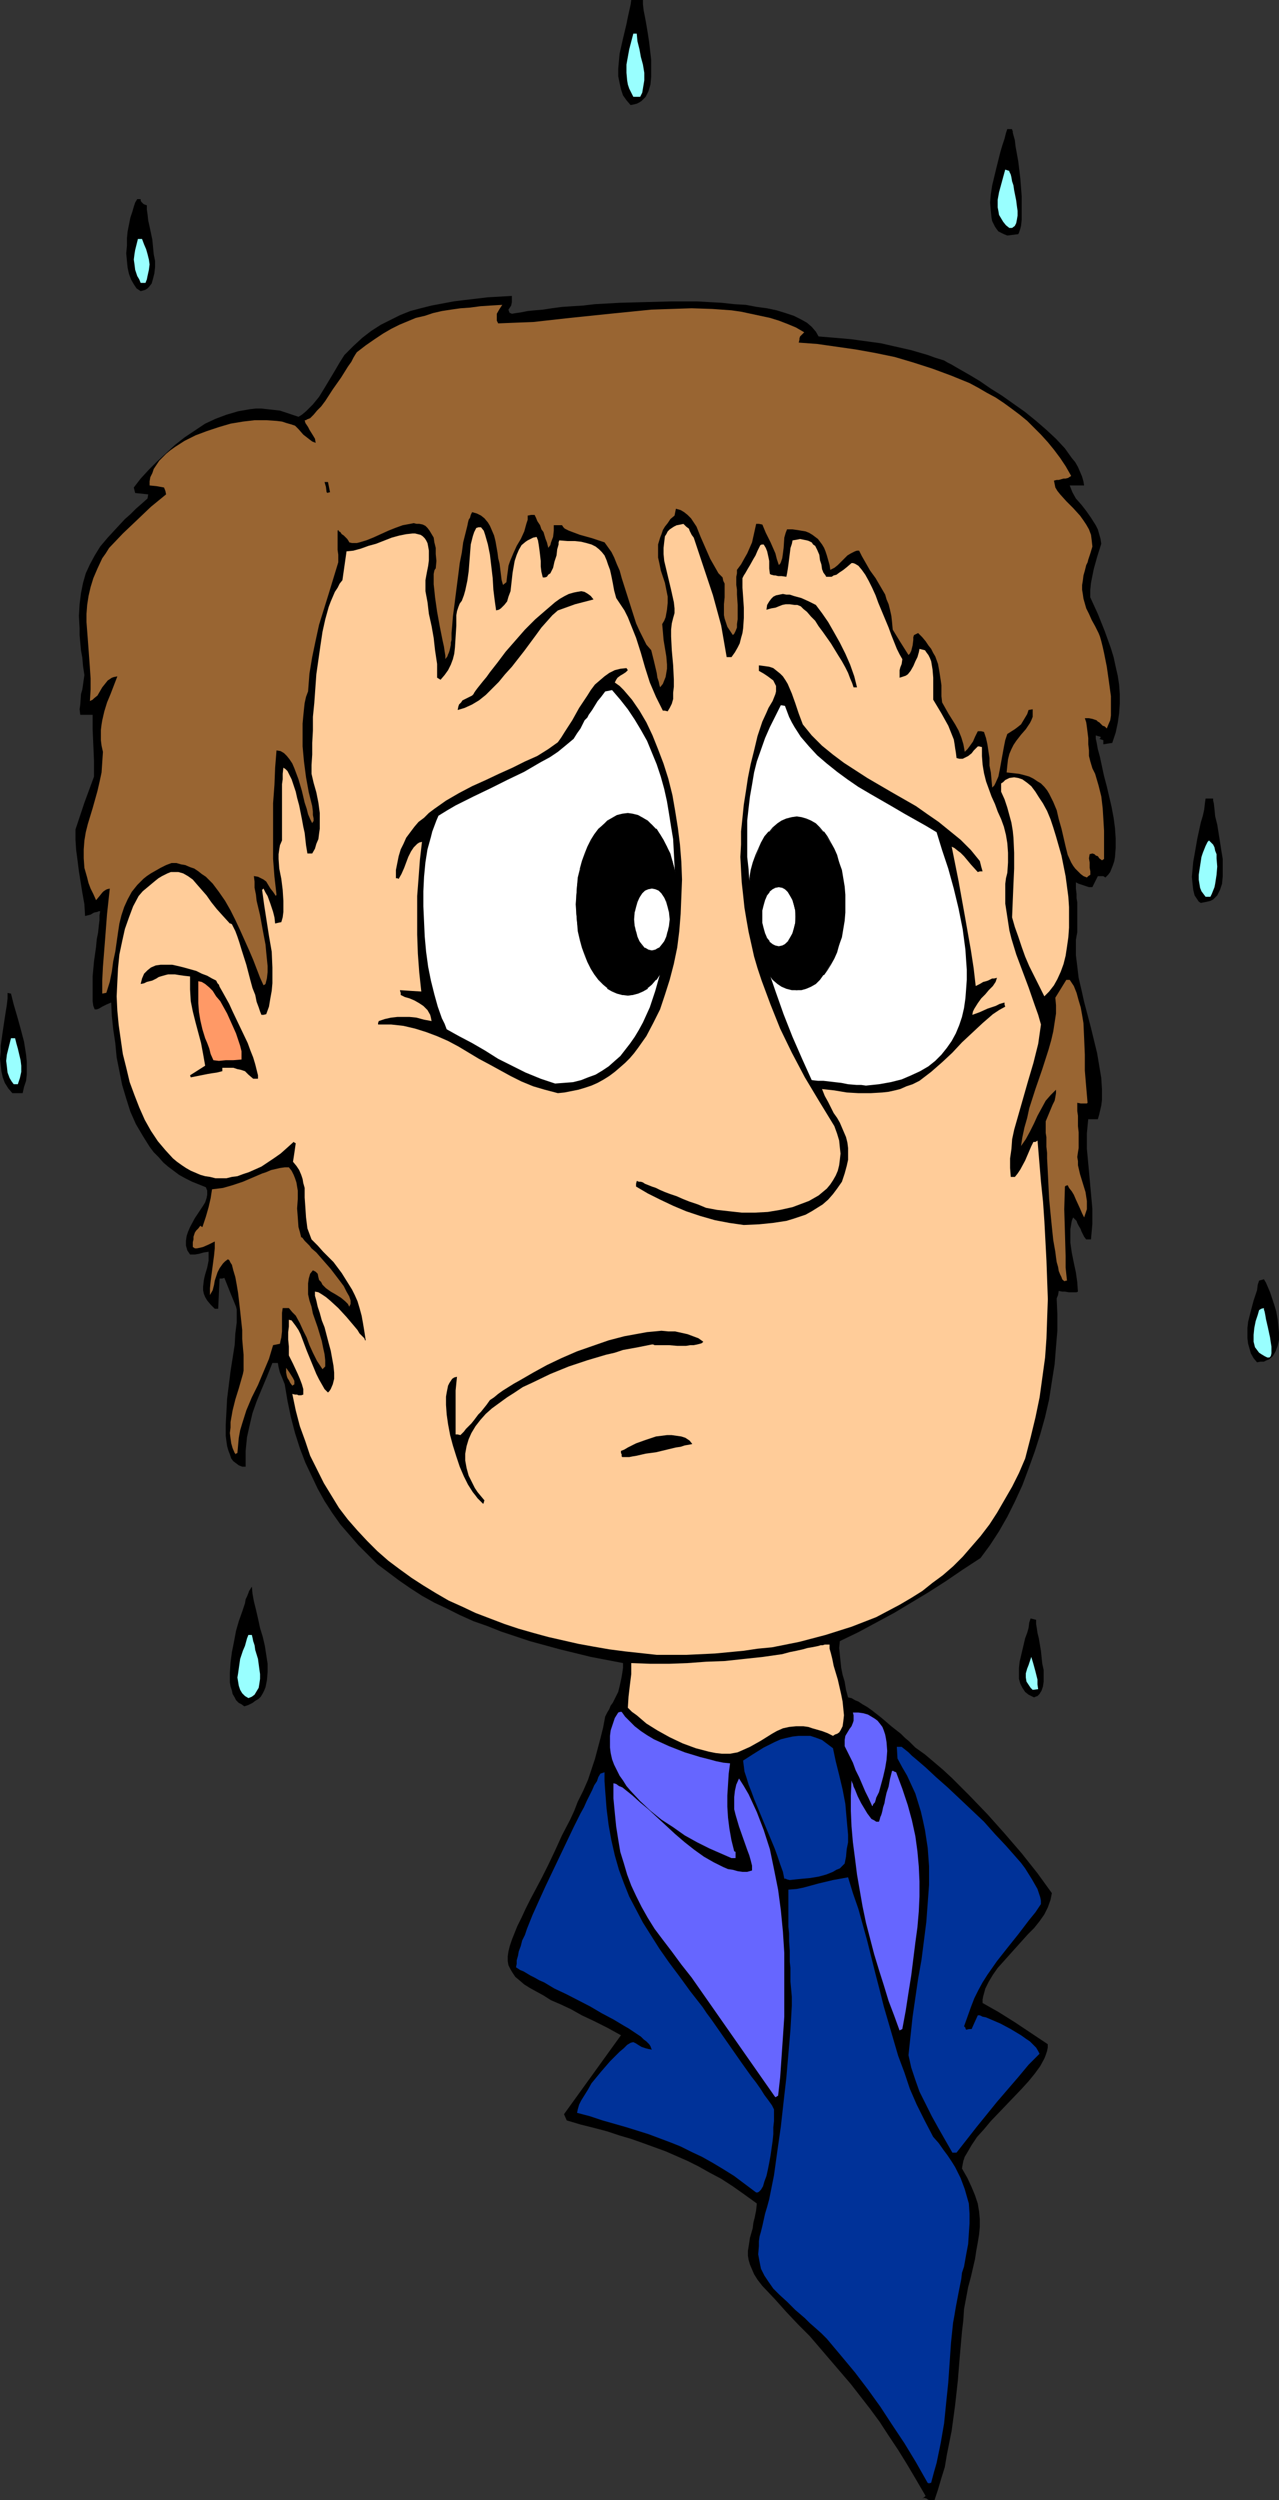 <?xml version="1.0" encoding="UTF-8" standalone="no"?>
<svg
   version="1.0"
   width="79.679mm"
   height="155.668mm"
   id="svg51"
   sodipodi:docname="Rained On 2.wmf"
   xmlns:inkscape="http://www.inkscape.org/namespaces/inkscape"
   xmlns:sodipodi="http://sodipodi.sourceforge.net/DTD/sodipodi-0.dtd"
   xmlns="http://www.w3.org/2000/svg"
   xmlns:svg="http://www.w3.org/2000/svg">
  <rect width="100%" height="100%" fill="#333333" stroke="none"/>
  <sodipodi:namedview
     id="namedview51"
     pagecolor="#ffffff"
     bordercolor="#000000"
     borderopacity="0.25"
     inkscape:showpageshadow="2"
     inkscape:pageopacity="0.0"
     inkscape:pagecheckerboard="0"
     inkscape:deskcolor="#d1d1d1"
     inkscape:document-units="mm" />
  <defs
     id="defs1">
    <pattern
       id="WMFhbasepattern"
       patternUnits="userSpaceOnUse"
       width="6"
       height="6"
       x="0"
       y="0" />
  </defs>
  <path
     style="fill:#000000;fill-opacity:1;fill-rule:evenodd;stroke:none"
     d="m 218.753,588.353 -0.323,-0.162 -0.162,-0.162 -0.485,-0.162 h -0.323 l -0.323,0.162 0.808,-0.646 -2.262,-3.878 -2.1,-3.555 -2.1,-3.393 -2.262,-3.393 -2.1,-3.232 -2.262,-3.07 -4.524,-5.817 -4.847,-5.656 -4.847,-5.656 -2.747,-2.747 -2.747,-2.909 -2.747,-3.07 -2.908,-3.07 -1.131,-1.454 -0.808,-1.293 -0.485,-1.131 -0.485,-1.131 -0.323,-1.131 -0.162,-0.97 v -1.131 l 0.162,-0.97 0.323,-2.101 0.646,-2.262 0.162,-1.293 0.323,-1.293 0.323,-1.616 0.162,-1.616 -2.908,-2.101 -2.747,-1.939 -2.747,-1.778 -2.747,-1.454 -2.585,-1.454 -2.585,-1.293 -2.585,-1.131 -2.585,-1.131 -5.331,-1.939 -2.747,-0.97 -2.747,-0.808 -2.908,-0.97 -3.07,-0.808 -3.231,-0.808 -3.231,-0.97 -0.646,-1.454 13.41,-18.583 -3.231,-1.778 -3.231,-1.616 -2.747,-1.293 -2.585,-1.454 -2.423,-1.131 -2.262,-0.97 -1.777,-1.131 -1.777,-0.97 -1.454,-0.808 -1.292,-0.808 -1.131,-0.97 -0.969,-0.808 -0.646,-0.97 -0.485,-0.808 -0.485,-0.97 -0.162,-0.97 v -1.131 l 0.162,-1.131 0.323,-1.293 0.485,-1.454 0.646,-1.616 0.646,-1.616 0.969,-1.939 0.969,-2.101 1.131,-2.262 1.292,-2.424 1.454,-2.747 1.454,-2.909 1.616,-3.393 1.616,-3.555 1.939,-3.717 0.969,-2.101 0.808,-2.101 1.292,-2.585 1.131,-2.585 0.808,-2.424 0.808,-2.424 0.646,-2.424 0.646,-2.424 0.646,-2.585 0.485,-2.585 0.485,-0.97 0.485,-0.808 0.323,-0.808 0.485,-0.646 0.646,-1.293 0.646,-1.293 0.323,-1.293 0.323,-1.454 0.162,-0.808 0.162,-0.97 0.162,-1.131 v -1.131 l -7.593,-1.454 -7.27,-1.778 -7.109,-1.939 -3.393,-1.131 -3.393,-1.131 -3.231,-1.293 -3.231,-1.131 -3.231,-1.454 -2.908,-1.454 -3.07,-1.454 -2.908,-1.616 -2.747,-1.778 -2.585,-1.778 -2.585,-1.939 -2.585,-1.939 -2.262,-2.262 -2.262,-2.262 -2.1,-2.424 -2.1,-2.424 -1.939,-2.747 -1.777,-2.747 -1.616,-2.909 -1.454,-3.07 -1.454,-3.07 -1.292,-3.393 -1.131,-3.555 -0.969,-3.717 -0.808,-3.878 -0.646,-3.878 -0.646,-1.616 -0.485,-1.131 -0.323,-1.293 -0.162,-0.97 h -1.292 l -0.646,1.616 -0.646,1.616 -1.292,3.07 -1.131,2.747 -0.969,2.747 -0.646,2.747 -0.646,2.909 -0.162,1.616 -0.162,1.616 v 3.717 h -0.808 l -0.808,-0.323 -0.646,-0.485 -0.646,-0.485 -0.485,-0.646 -0.323,-0.97 -0.323,-0.808 -0.323,-1.131 -0.162,-1.131 -0.162,-1.293 v -1.293 -1.293 l 0.162,-3.07 0.162,-3.07 0.808,-6.464 0.485,-3.07 0.485,-3.07 0.162,-2.747 0.162,-1.293 0.162,-1.293 v -1.131 -1.939 l -0.162,-0.646 -1.454,-3.555 -1.292,-3.232 -0.485,0.162 h -0.646 l -0.162,3.555 -0.162,3.555 h -0.808 l -0.969,-0.97 -0.808,-0.97 -0.485,-0.808 -0.323,-0.808 -0.162,-0.808 v -0.808 l 0.162,-1.454 0.162,-0.808 0.162,-0.646 0.485,-1.616 0.323,-1.616 v -0.97 -1.131 l -1.131,0.162 -1.131,0.323 -0.969,0.162 H 44.752 l -0.646,-0.97 -0.323,-1.131 v -1.131 l 0.162,-1.131 0.323,-0.97 0.485,-1.131 1.131,-2.101 1.292,-1.939 0.646,-0.97 0.485,-0.808 0.323,-0.97 0.162,-0.808 V 280.199 l -0.323,-0.808 -1.616,-0.646 -1.616,-0.646 -1.616,-0.808 -1.454,-0.808 -1.292,-0.97 -1.292,-0.97 -1.131,-0.97 -1.131,-1.293 -1.131,-1.131 -0.969,-1.293 -1.616,-2.585 -1.616,-2.747 -1.292,-2.909 -0.969,-3.07 -0.969,-3.232 -0.646,-3.232 -0.646,-3.232 -0.323,-3.393 -0.485,-3.232 -0.323,-3.07 -0.162,-3.232 -1.131,0.485 -0.969,0.485 -0.808,0.485 -0.485,0.162 H 22.295 l -0.323,-0.808 -0.162,-1.131 v -1.131 -3.07 -1.616 l 0.323,-3.555 0.485,-3.393 0.162,-1.778 0.323,-1.616 0.162,-1.616 0.162,-1.293 v -1.131 l 0.162,-0.97 h -0.323 l -0.323,0.162 -0.808,0.162 -0.808,0.485 -0.646,0.162 -0.646,0.162 -0.162,-2.747 -0.485,-2.747 -0.808,-5.009 -0.323,-2.585 -0.323,-2.424 -0.162,-2.424 v -2.424 l 2.1,-6.302 2.262,-6.14 v -1.939 -1.778 l -0.162,-3.717 -0.162,-3.717 v -1.616 -1.778 h -2.908 l -0.162,-1.293 0.162,-1.131 0.162,-2.424 0.323,-1.131 0.162,-1.131 0.323,-2.262 -0.323,-2.101 -0.162,-1.939 -0.323,-1.778 -0.162,-1.778 -0.162,-1.778 v -1.616 l -0.162,-2.909 0.162,-2.747 0.323,-2.585 0.485,-2.424 0.646,-2.262 0.969,-2.101 1.131,-2.101 1.292,-2.101 1.777,-2.101 1.939,-2.101 2.1,-2.262 1.292,-1.131 1.292,-1.293 1.292,-1.131 1.454,-1.293 0.162,-0.97 -3.07,-0.323 -0.162,-0.646 -0.162,-0.646 1.616,-2.101 1.939,-2.101 1.939,-1.939 2.1,-1.939 2.1,-1.939 2.262,-1.778 2.423,-1.616 2.423,-1.616 2.423,-1.131 2.585,-0.97 2.747,-0.808 2.747,-0.485 1.454,-0.162 h 1.292 l 1.454,0.162 1.454,0.162 1.454,0.162 1.454,0.485 1.454,0.485 1.454,0.485 0.808,-0.485 0.969,-0.808 1.616,-1.616 1.454,-1.778 1.292,-2.101 2.423,-4.04 1.131,-1.939 1.131,-1.778 2.1,-2.101 2.1,-1.939 2.1,-1.616 2.262,-1.454 2.262,-1.131 2.262,-1.131 2.423,-0.97 2.423,-0.646 2.585,-0.646 2.585,-0.485 2.585,-0.485 2.585,-0.323 5.493,-0.646 5.655,-0.323 v 1.454 l -0.162,0.808 -0.323,0.485 -0.323,0.485 0.162,0.485 0.162,0.323 h 0.162 l 0.323,0.162 0.969,-0.162 1.131,-0.162 1.616,-0.323 1.616,-0.162 1.939,-0.162 2.1,-0.323 2.423,-0.323 2.423,-0.162 2.585,-0.162 2.747,-0.323 2.908,-0.162 2.908,-0.162 5.978,-0.162 6.139,-0.162 h 6.139 l 2.908,0.162 2.908,0.162 2.908,0.323 2.747,0.162 2.585,0.485 2.423,0.323 2.262,0.485 2.1,0.646 1.939,0.646 1.616,0.808 1.454,0.808 1.131,0.97 0.969,1.131 0.646,1.131 3.877,0.323 3.716,0.323 3.554,0.485 3.554,0.485 3.554,0.808 3.554,0.808 3.877,1.131 1.777,0.646 2.1,0.646 0.808,0.485 0.969,0.485 0.808,0.485 1.131,0.646 2.262,1.293 2.423,1.454 2.585,1.778 2.585,1.616 2.747,1.939 2.747,1.939 2.585,2.101 2.423,2.101 2.262,2.101 2.1,2.262 1.616,2.262 0.808,0.97 0.646,1.131 0.485,1.131 0.485,1.131 0.323,1.131 0.162,0.97 h -3.393 l 0.323,0.808 0.323,0.808 0.808,1.454 1.292,1.454 1.131,1.454 1.131,1.616 1.131,1.778 0.485,0.97 0.323,1.131 0.323,1.131 0.162,1.131 -0.969,3.07 -0.808,2.909 -0.323,1.616 -0.323,1.616 -0.162,1.616 v 1.778 l 1.777,3.878 1.616,4.04 1.454,4.04 0.646,2.101 0.485,2.262 0.485,2.101 0.323,2.101 0.162,2.262 v 2.262 l -0.162,2.262 -0.323,2.262 -0.485,2.262 -0.808,2.424 -1.131,0.162 -0.969,0.162 v -0.97 l -0.485,-0.162 -0.485,-0.162 0.323,-0.162 v -0.323 l -0.646,-0.162 -0.485,-0.162 v 0.808 l 0.162,0.646 0.323,1.778 0.485,1.778 0.485,2.262 0.485,2.262 0.646,2.424 1.131,4.848 0.485,2.585 0.323,2.424 0.162,2.424 v 2.262 l -0.162,2.101 -0.162,0.97 -0.323,0.97 -0.323,0.808 -0.323,0.808 -0.485,0.646 -0.646,0.646 -0.485,-0.323 h -0.323 -0.969 l -0.646,1.293 -0.646,1.293 h -0.808 l -0.485,-0.162 -0.969,-0.323 -0.969,-0.323 -0.646,-0.323 v 1.454 l 0.162,1.293 v 0.97 l 0.162,0.97 v 0.808 0.646 1.293 2.262 1.293 0.808 l -0.162,0.808 -0.162,0.97 v 1.131 2.424 l 0.323,2.585 0.323,2.747 0.646,2.747 0.646,2.909 1.616,6.14 1.454,5.979 0.485,2.909 0.485,2.909 0.162,2.585 v 2.585 l -0.162,1.293 -0.485,2.101 -0.323,1.131 h -2.262 l -0.162,1.616 -0.162,1.778 v 3.555 l 0.323,3.393 0.646,7.11 0.323,3.555 v 3.717 l -0.162,1.778 -0.162,1.778 h -1.131 l -0.485,-0.646 -0.323,-0.646 -0.323,-0.646 -0.162,-0.485 -0.485,-0.808 -0.323,-0.646 -0.162,-0.485 -0.323,-0.323 -0.485,-0.485 -0.323,0.808 -0.162,0.97 -0.162,0.97 v 0.97 2.262 l 0.323,2.262 0.485,2.424 0.485,2.262 0.323,2.262 0.162,2.262 -0.323,0.162 h -0.323 -0.808 -0.646 l -0.969,-0.162 h -0.646 l -0.808,-0.162 -0.162,0.97 -0.323,0.808 0.162,3.717 v 3.878 l -0.323,3.878 -0.323,4.04 -0.646,4.04 -0.646,4.201 -0.969,4.201 -1.131,4.04 -1.292,4.04 -1.454,4.04 -1.454,3.878 -1.777,3.878 -1.777,3.555 -1.939,3.393 -2.1,3.232 -2.262,3.07 -4.201,2.747 -4.039,2.747 -4.039,2.585 -4.039,2.424 -4.039,2.424 -4.201,2.262 -4.201,2.262 -4.362,2.101 -0.162,1.616 0.162,1.616 0.323,3.07 0.323,1.616 0.485,1.616 0.323,1.939 0.485,1.778 0.808,0.162 0.808,0.485 0.808,0.323 0.969,0.646 1.131,0.646 1.131,0.808 2.262,1.778 2.262,1.939 2.262,1.778 0.969,0.97 0.969,0.808 0.808,0.808 0.646,0.646 2.262,1.616 2.1,1.778 2.1,1.778 2.1,1.939 4.201,4.201 4.201,4.363 4.039,4.525 4.039,4.686 3.716,4.686 3.393,4.686 -0.323,1.616 -0.646,1.778 -0.808,1.616 -1.131,1.616 -1.292,1.616 -1.454,1.454 -2.908,3.232 -2.747,3.07 -1.454,1.616 -1.131,1.616 -0.969,1.616 -0.808,1.616 -0.485,1.778 -0.162,0.808 v 0.808 l 3.716,2.101 3.877,2.424 3.877,2.585 3.877,2.585 v 0.808 l -0.162,0.808 -0.323,0.97 -0.323,0.808 -0.969,1.778 -1.292,1.778 -1.454,1.778 -1.616,1.778 -3.554,3.717 -3.716,3.878 -1.616,1.939 -1.616,1.778 -1.292,1.939 -1.131,1.939 -0.485,0.808 -0.323,0.97 -0.162,0.808 -0.162,0.97 1.292,2.262 0.969,2.101 0.808,1.939 0.646,1.939 0.323,1.939 0.162,1.778 V 524.04 l -0.162,1.778 -0.323,1.939 -0.323,1.778 -0.323,2.101 -0.485,2.101 -0.485,2.101 -0.646,2.424 -0.485,2.585 -0.485,2.585 -0.162,2.585 -0.323,2.747 -0.485,5.494 -0.485,5.979 -0.646,5.817 -0.808,5.979 -1.131,5.656 -0.485,2.909 -0.808,2.585 -0.808,2.747 -0.808,2.424 z"
     id="path1" />
  <path
     style="fill:#003299;fill-opacity:1;fill-rule:evenodd;stroke:none"
     d="m 218.43,584.313 -2.747,-4.848 -2.747,-4.525 -2.908,-4.363 -2.747,-4.201 -2.908,-4.04 -3.07,-4.04 -3.231,-3.878 -3.393,-4.04 -1.292,-1.293 -1.454,-1.293 -1.292,-1.131 -1.131,-1.131 -1.131,-0.97 -1.131,-0.97 -1.939,-1.939 -1.777,-1.616 -1.454,-1.454 -1.131,-1.616 -0.969,-1.454 -0.808,-1.616 -0.323,-1.616 -0.323,-1.778 0.162,-1.939 v -1.131 l 0.162,-1.131 0.323,-1.131 0.323,-1.293 0.323,-1.454 0.323,-1.454 0.485,-1.616 0.485,-1.778 1.131,-5.656 0.808,-5.817 0.808,-5.656 0.646,-5.817 0.646,-5.656 0.485,-5.656 0.485,-5.656 0.323,-5.656 v -2.101 l -0.162,-1.778 -0.162,-1.778 v -1.616 -1.616 l -0.162,-1.454 v -1.293 -1.293 l -0.162,-2.262 v -1.778 l -0.162,-1.616 v -1.454 -5.494 -1.778 l 1.939,-0.162 1.616,-0.323 3.554,-0.97 3.393,-0.808 1.777,-0.323 1.777,-0.323 1.131,3.717 1.292,3.717 2.1,7.595 1.939,7.756 0.969,3.717 0.969,3.878 2.262,7.756 1.131,3.878 1.454,3.878 1.292,3.878 1.616,3.717 1.939,3.878 1.939,3.717 1.292,1.454 1.131,1.616 0.969,1.293 0.969,1.454 0.808,1.293 0.646,1.293 0.646,1.293 0.485,1.293 0.485,1.293 0.323,1.131 0.646,2.262 0.162,2.424 v 2.262 l -0.162,2.424 -0.162,2.424 -0.485,2.585 -0.485,2.747 -0.485,1.454 -0.162,1.454 -0.646,3.232 -0.646,3.393 -0.323,1.939 -0.323,1.778 -0.485,4.686 -0.646,9.372 -0.485,4.686 -0.485,4.848 -0.808,4.686 -0.969,4.686 -0.646,2.262 -0.646,2.424 h -0.323 l -0.162,0.162 -0.162,-0.162 z"
     id="path2" />
  <path
     style="fill:#003299;fill-opacity:1;fill-rule:evenodd;stroke:none"
     d="m 178.04,515.96 -2.585,-1.939 -2.585,-1.939 -2.585,-1.616 -2.423,-1.454 -2.585,-1.454 -2.423,-1.131 -2.585,-1.293 -2.423,-0.97 -5.17,-1.939 -5.17,-1.616 -5.655,-1.616 -2.908,-0.97 -3.07,-0.808 0.162,-0.808 0.323,-1.131 0.485,-0.97 0.808,-1.293 0.808,-1.293 0.808,-1.454 2.262,-2.747 2.1,-2.424 1.131,-1.131 1.131,-1.131 0.969,-0.808 0.808,-0.808 0.808,-0.485 0.646,-0.162 0.646,0.323 0.485,0.323 0.808,0.485 0.969,0.323 0.646,0.162 0.808,0.162 -0.162,-0.323 -0.162,-0.485 -0.323,-0.485 -0.646,-0.646 -0.646,-0.485 -0.646,-0.646 -0.969,-0.646 -0.969,-0.646 -0.969,-0.646 -1.131,-0.646 -2.423,-1.454 -2.747,-1.454 -2.747,-1.616 -5.655,-2.909 -2.747,-1.293 -2.423,-1.454 -1.131,-0.485 -1.131,-0.646 -0.969,-0.485 -0.808,-0.485 -0.808,-0.485 -0.808,-0.323 -0.485,-0.323 -0.485,-0.323 0.162,-0.808 v -0.808 l 0.323,-1.131 0.162,-0.97 0.485,-1.293 0.323,-1.293 0.646,-1.293 0.485,-1.454 1.292,-3.232 1.454,-3.232 1.616,-3.555 1.616,-3.393 3.393,-7.11 1.616,-3.393 1.616,-3.232 0.808,-1.454 0.646,-1.454 0.646,-1.293 0.646,-1.293 0.485,-1.131 0.646,-0.97 0.323,-0.97 0.485,-0.808 0.969,-0.323 v 2.101 l 0.162,2.262 0.162,2.101 0.162,2.101 0.485,3.878 0.646,3.555 0.808,3.555 0.969,3.393 1.131,3.07 1.292,3.232 1.616,3.07 1.616,3.07 1.939,3.07 1.939,3.07 2.262,3.232 2.423,3.232 2.585,3.555 2.908,3.717 0.969,1.454 0.969,1.293 1.131,1.616 1.131,1.616 4.847,6.948 2.423,3.393 1.131,1.454 1.131,1.616 0.808,1.293 0.969,1.293 0.808,1.131 0.485,0.97 v 1.616 1.131 l -0.162,1.454 v 1.616 l -0.162,1.616 -0.485,3.393 -0.323,1.778 -0.323,1.616 -0.323,1.454 -0.485,1.293 -0.323,1.131 -0.485,0.808 -0.485,0.485 -0.323,0.162 z"
     id="path3" />
  <path
     style="fill:#003299;fill-opacity:1;fill-rule:evenodd;stroke:none"
     d="m 224.246,506.588 -3.231,-5.656 -1.616,-2.909 -1.454,-2.909 -1.454,-2.909 -0.969,-2.747 -0.969,-2.909 -0.646,-2.909 0.485,-4.525 0.485,-4.525 1.292,-8.888 0.808,-4.525 1.131,-8.888 0.323,-4.363 0.323,-4.363 v -4.363 l -0.323,-4.363 -0.646,-4.201 -0.485,-2.262 -0.485,-2.101 -0.646,-2.101 -0.646,-2.101 -0.969,-2.101 -0.969,-2.101 -1.131,-1.939 -1.131,-2.101 -0.162,-2.747 h 1.131 l 0.808,0.646 0.808,0.646 0.808,0.808 0.969,0.808 1.131,0.97 1.131,0.97 2.423,2.262 2.747,2.424 2.747,2.585 5.816,5.494 2.585,2.909 2.585,2.747 2.423,2.747 1.131,1.293 0.969,1.293 0.808,1.293 0.808,1.293 0.646,1.131 0.646,1.131 0.323,0.97 0.323,0.97 0.162,0.808 v 0.808 l -1.292,1.939 -1.454,1.778 -2.585,3.393 -2.585,3.232 -2.423,3.07 -2.262,3.232 -1.131,1.778 -0.969,1.778 -0.969,1.939 -0.808,2.101 -0.808,2.262 -0.808,2.262 0.323,0.323 v 0.162 l 0.162,0.323 0.646,-0.162 h 0.646 l 1.454,-3.232 h 0.485 l 0.646,0.323 0.808,0.162 1.131,0.485 1.131,0.485 1.131,0.485 2.423,1.293 2.423,1.454 1.131,0.808 0.969,0.646 0.808,0.808 0.646,0.646 0.485,0.808 0.323,0.646 -2.585,2.585 -2.423,2.909 -5.008,5.817 -4.847,5.979 -4.685,5.979 z"
     id="path4" />
  <path
     style="fill:#6666ff;fill-opacity:1;fill-rule:evenodd;stroke:none"
     d="m 182.402,493.338 -19.549,-27.955 -2.423,-3.07 -2.262,-3.07 -2.1,-2.747 -1.939,-2.585 -1.616,-2.585 -1.454,-2.585 -1.292,-2.585 -1.131,-2.424 -0.969,-2.585 -0.808,-2.747 -0.808,-2.585 -0.485,-2.909 -0.485,-3.07 -0.323,-3.232 -0.323,-3.393 v -3.555 l 0.646,0.162 0.646,0.485 0.808,0.323 0.808,0.646 1.616,1.293 1.777,1.616 1.939,1.616 2.1,1.939 2.1,1.939 2.1,1.939 2.262,1.939 2.262,1.778 2.262,1.616 2.262,1.293 2.262,1.131 1.131,0.485 1.131,0.162 1.131,0.323 1.131,0.162 h 1.131 l 1.131,-0.323 v -1.131 l -0.323,-1.293 -0.323,-1.131 -0.485,-1.293 -0.969,-2.747 -0.969,-2.747 -0.808,-2.747 -0.323,-1.293 v -1.454 -1.454 l 0.162,-1.454 0.323,-1.454 0.646,-1.454 1.131,1.778 1.131,1.939 0.969,2.101 0.969,2.101 0.808,2.101 0.808,2.101 1.454,4.525 0.969,4.686 0.969,4.848 0.646,4.848 0.485,5.009 0.323,5.009 v 5.009 5.009 5.009 l -0.323,4.848 -0.323,4.686 -0.323,4.686 -0.485,4.363 -0.323,0.162 -0.162,0.162 h -0.162 z"
     id="path5" />
  <path
     style="fill:#6666ff;fill-opacity:1;fill-rule:evenodd;stroke:none"
     d="m 211.806,477.825 -1.292,-3.555 -1.292,-3.393 -1.131,-3.717 -1.131,-3.555 -1.131,-3.717 -0.969,-3.717 -0.969,-3.717 -0.808,-3.878 -0.646,-3.717 -0.646,-3.717 -0.485,-3.878 -0.485,-3.717 -0.323,-3.717 -0.162,-3.717 v -3.555 l 0.162,-3.555 0.162,0.485 0.162,0.323 0.162,0.646 0.323,0.646 0.646,1.616 0.808,1.616 0.969,1.616 0.485,0.808 0.485,0.646 0.485,0.646 0.646,0.323 0.485,0.323 h 0.646 l 0.162,-0.485 0.162,-0.646 0.162,-0.323 0.162,-0.485 0.162,-0.646 0.162,-0.808 0.323,-0.97 0.162,-0.97 0.323,-1.454 0.485,-1.454 0.323,-1.778 0.485,-1.939 h 0.323 l 0.162,0.162 0.485,0.162 1.454,3.878 1.292,3.878 0.969,3.555 0.808,3.717 0.485,3.555 0.323,3.555 0.162,3.555 v 3.555 l -0.162,3.555 -0.323,3.717 -0.485,3.555 -0.485,3.878 -0.485,3.878 -0.646,4.04 -0.646,4.201 -0.808,4.363 -0.323,0.162 z"
     id="path6" />
  <path
     style="fill:#003299;fill-opacity:1;fill-rule:evenodd;stroke:none"
     d="m 185.956,442.436 -0.646,-0.162 -0.323,-0.162 h -0.323 l -0.323,-1.616 -0.646,-1.778 -0.646,-1.939 -0.646,-1.778 -1.616,-3.878 -0.808,-1.939 -0.808,-1.939 -1.616,-3.878 -0.646,-1.778 -0.646,-1.616 -0.485,-1.616 -0.485,-1.454 -0.162,-1.293 -0.162,-1.293 2.262,-1.454 2.585,-1.616 2.585,-1.293 1.454,-0.646 1.292,-0.323 1.454,-0.323 1.454,-0.162 h 1.292 1.454 l 1.454,0.485 1.292,0.485 1.292,0.97 1.292,0.97 0.646,3.07 0.808,3.232 0.808,3.393 0.646,3.393 0.323,3.717 0.323,3.555 v 1.778 l -0.323,1.616 -0.162,1.778 -0.323,1.616 -0.485,0.485 -0.646,0.646 -0.808,0.323 -0.808,0.485 -1.616,0.646 -1.777,0.485 -1.939,0.323 -1.777,0.162 -1.616,0.162 z"
     id="path7" />
  <path
     style="fill:#6666ff;fill-opacity:1;fill-rule:evenodd;stroke:none"
     d="m 172.223,437.266 -2.585,-1.131 -2.585,-1.131 -2.908,-1.454 -2.908,-1.616 -2.747,-1.939 -2.747,-1.778 -2.585,-2.101 -2.423,-2.262 -2.262,-2.424 -0.969,-1.131 -0.808,-1.293 -0.808,-1.131 -0.646,-1.293 -0.646,-1.293 -0.485,-1.293 -0.323,-1.454 -0.162,-1.293 v -1.293 -1.454 l 0.162,-1.293 0.485,-1.454 0.485,-1.454 0.808,-1.293 0.485,-0.162 h 0.323 l 0.808,1.131 1.131,1.131 1.131,1.131 1.454,1.131 1.454,0.97 1.616,0.97 1.777,0.808 1.777,0.808 3.716,1.454 3.716,1.131 1.939,0.485 1.777,0.485 1.616,0.323 1.616,0.162 -0.323,2.424 -0.162,2.585 -0.162,2.585 v 2.585 l 0.162,2.585 0.323,2.585 0.485,2.747 0.646,2.585 0.323,0.162 v 0.162 0.485 0.323 0.485 z"
     id="path8" />
  <path
     style="fill:#6666ff;fill-opacity:1;fill-rule:evenodd;stroke:none"
     d="m 205.343,424.985 -0.808,-1.778 -0.808,-1.616 -1.454,-3.393 -0.808,-1.616 -0.646,-1.778 -0.969,-1.939 -0.969,-1.939 v -0.808 -0.646 l 0.162,-0.97 0.485,-0.808 0.485,-0.808 0.485,-0.646 0.323,-0.808 0.162,-0.485 v -0.646 -0.646 l -0.162,-0.646 h 1.292 l 1.131,0.162 1.131,0.323 0.808,0.485 0.808,0.485 0.646,0.485 0.646,0.808 0.485,0.646 0.323,0.808 0.323,0.97 0.162,0.808 0.162,0.97 0.162,2.101 -0.162,2.101 -0.323,1.939 -0.485,2.101 -0.485,1.778 -0.485,1.778 -0.646,1.293 -0.162,0.646 -0.162,0.485 -0.323,0.323 -0.162,0.323 v 0.162 z"
     id="path9" />
  <path
     style="fill:#ffcc99;fill-opacity:1;fill-rule:evenodd;stroke:none"
     d="m 169.962,412.704 -1.454,-0.162 -1.616,-0.323 -3.07,-0.808 -3.07,-1.131 -3.07,-1.454 -2.908,-1.616 -2.585,-1.616 -2.262,-1.939 -1.131,-0.808 -0.969,-0.97 0.162,-2.585 0.323,-2.747 0.323,-2.585 v -1.293 -1.293 l 4.524,0.162 h 4.362 l 4.362,-0.162 4.362,-0.323 4.362,-0.162 4.524,-0.485 4.524,-0.485 4.524,-0.646 1.777,-0.485 1.616,-0.323 1.454,-0.323 1.131,-0.323 0.969,-0.162 0.808,-0.162 0.808,-0.162 0.485,-0.162 h 0.485 l 0.485,-0.162 h 0.485 0.646 v 0.97 l 0.323,1.131 0.323,1.293 0.323,1.616 0.969,3.232 0.808,3.555 0.323,1.616 0.162,1.616 0.162,1.616 -0.162,1.454 -0.162,1.131 -0.485,0.97 -0.323,0.485 -0.485,0.323 -0.485,0.162 -0.485,0.323 -1.292,-0.646 -1.292,-0.485 -1.131,-0.323 -1.131,-0.323 -0.969,-0.323 -1.131,-0.162 h -0.969 -0.808 l -1.616,0.162 -1.454,0.323 -1.454,0.646 -1.131,0.646 -2.585,1.616 -2.585,1.454 -1.454,0.646 -1.454,0.646 -1.777,0.323 z"
     id="path10" />
  <path
     style="fill:#000000;fill-opacity:1;fill-rule:evenodd;stroke:none"
     d="m 57.515,401.554 -0.646,-0.485 -0.646,-0.323 -0.646,-0.646 -0.323,-0.646 -0.485,-0.808 -0.162,-0.808 -0.323,-0.97 -0.162,-0.97 v -2.262 l 0.162,-2.424 0.323,-2.424 0.485,-2.424 0.485,-2.585 0.646,-2.262 0.808,-2.262 0.646,-1.939 0.162,-0.97 0.323,-0.646 0.323,-0.808 0.162,-0.485 0.323,-0.485 0.162,-0.323 0.162,-0.162 v -0.162 l 0.162,1.778 0.323,1.778 0.485,1.939 0.485,2.101 0.485,2.262 0.646,2.101 0.485,2.101 0.323,2.101 0.323,2.101 v 1.939 l -0.162,1.939 -0.162,0.808 -0.162,0.808 -0.323,0.808 -0.323,0.646 -0.485,0.808 -0.485,0.485 -0.808,0.485 -0.646,0.485 -0.969,0.485 z"
     id="path11" />
  <path
     style="fill:#99ffff;fill-opacity:1;fill-rule:evenodd;stroke:none"
     d="m 58.485,399.615 -0.808,-0.485 -0.646,-0.646 -0.485,-0.808 -0.323,-0.97 -0.162,-0.97 -0.162,-0.97 0.162,-0.97 0.162,-1.131 0.323,-2.262 0.646,-1.939 0.485,-1.131 0.485,-1.778 0.323,-0.808 h 0.808 l 0.162,0.646 0.162,0.808 0.323,0.97 0.162,1.131 0.646,2.101 0.323,2.424 0.162,1.131 v 1.131 l -0.162,1.131 -0.162,0.97 -0.485,0.808 -0.485,0.808 -0.646,0.485 z"
     id="path12" />
  <path
     style="fill:#000000;fill-opacity:1;fill-rule:evenodd;stroke:none"
     d="m 243.471,399.453 -0.646,-0.323 -0.646,-0.323 -0.808,-0.646 -0.646,-0.97 -0.485,-0.97 -0.323,-1.131 v -1.293 -1.293 l 0.162,-1.454 0.646,-2.747 0.646,-2.747 0.485,-1.293 0.323,-1.131 0.162,-1.293 0.323,-0.97 0.646,0.162 0.646,0.162 v 0.97 l 0.162,0.97 0.162,1.131 0.323,1.293 0.485,2.909 0.323,3.07 0.323,1.454 v 1.454 1.293 l -0.162,1.131 -0.323,0.97 -0.485,0.808 -0.485,0.485 -0.485,0.162 z"
     id="path13" />
  <path
     style="fill:#99ffff;fill-opacity:1;fill-rule:evenodd;stroke:none"
     d="m 243.148,397.676 -0.485,-0.485 -0.323,-0.485 -0.323,-0.485 -0.323,-0.485 -0.162,-0.97 v -0.97 l 0.323,-1.131 0.323,-0.808 0.323,-0.97 0.323,-0.97 0.485,1.616 0.485,1.778 0.485,1.939 v 1.131 l 0.162,1.131 z"
     id="path14" />
  <path
     style="fill:#ffcc99;fill-opacity:1;fill-rule:evenodd;stroke:none"
     d="m 154.613,389.435 -7.432,-0.808 -3.716,-0.485 -3.716,-0.646 -3.554,-0.646 -3.554,-0.808 -3.554,-0.808 -3.554,-0.97 -3.393,-0.97 -3.393,-1.131 -3.393,-1.293 -3.393,-1.293 -3.07,-1.454 -3.231,-1.454 -3.07,-1.778 -2.908,-1.778 -2.747,-1.778 -2.908,-2.101 -2.585,-1.939 -2.585,-2.262 -2.423,-2.424 -2.262,-2.424 -2.262,-2.585 -2.1,-2.747 -1.777,-2.909 -1.777,-2.909 -1.616,-3.232 -1.616,-3.232 -1.131,-3.393 -1.292,-3.555 -0.969,-3.717 -0.808,-3.878 0.646,0.162 h 0.485 l 0.323,0.162 h 0.646 l 0.485,-0.162 v -1.293 l -0.323,-1.131 -0.485,-1.293 -0.485,-1.131 -1.131,-2.424 -0.485,-0.97 -0.485,-0.97 v -1.131 -0.97 l -0.162,-1.616 v -1.778 l 0.162,-1.293 v -0.808 -0.808 l 0.646,0.162 0.485,0.646 0.485,0.646 0.646,0.97 0.485,0.97 0.485,1.293 0.969,2.585 1.131,2.747 1.131,2.747 0.646,1.293 0.646,1.131 0.646,1.131 0.808,0.808 0.323,-0.323 0.323,-0.485 0.485,-1.131 0.323,-1.293 v -1.454 l -0.162,-1.616 -0.323,-1.778 -0.323,-1.778 -0.485,-1.778 -0.969,-3.717 -0.646,-1.616 -0.485,-1.778 -0.485,-1.454 -0.323,-1.454 -0.323,-1.131 v -0.97 l 0.808,0.162 0.808,0.485 0.969,0.646 0.969,0.808 1.939,1.778 1.939,2.101 1.777,2.101 0.808,0.97 0.485,0.808 0.646,0.646 0.485,0.485 0.162,0.485 h 0.162 l -0.323,-2.101 -0.323,-1.939 -0.323,-1.778 -0.485,-1.778 -0.485,-1.616 -0.646,-1.454 -0.646,-1.293 -0.808,-1.293 -0.808,-1.293 -0.808,-1.293 -0.969,-1.293 -0.969,-1.293 -1.131,-1.131 -1.292,-1.293 -1.292,-1.454 -1.454,-1.454 -0.485,-1.293 -0.485,-1.293 -0.162,-1.293 -0.162,-1.293 -0.162,-2.424 -0.162,-2.262 v -2.262 l -0.323,-1.131 -0.162,-0.97 -0.323,-0.97 -0.485,-1.131 -0.646,-0.97 -0.808,-0.97 0.323,-2.101 0.323,-2.262 -0.323,-0.162 -0.162,-0.162 -1.616,1.454 -1.454,1.293 -1.616,1.131 -1.454,0.97 -1.454,0.97 -1.454,0.646 -1.454,0.646 -1.454,0.485 -1.292,0.485 -1.292,0.162 -1.292,0.323 h -1.292 -1.292 l -1.292,-0.323 -1.131,-0.162 -1.131,-0.323 -1.131,-0.485 -1.131,-0.485 -1.131,-0.646 -0.969,-0.646 -1.131,-0.808 -0.969,-0.808 -1.777,-1.939 -1.777,-2.101 -1.616,-2.424 -1.454,-2.585 -1.292,-2.909 -1.131,-2.909 -1.131,-3.07 -0.808,-3.393 -0.808,-3.232 -0.485,-3.393 -0.485,-3.393 -0.323,-3.393 -0.162,-3.393 0.162,-3.393 0.162,-3.232 0.323,-3.232 0.646,-3.07 0.646,-2.909 0.969,-2.747 0.969,-2.585 1.292,-2.424 0.969,-1.131 0.969,-0.808 0.969,-0.808 0.969,-0.808 0.808,-0.646 0.808,-0.485 0.646,-0.323 0.646,-0.323 0.808,-0.323 h 0.646 0.646 0.485 l 1.131,0.323 1.131,0.646 1.131,0.808 0.969,1.131 1.131,1.293 1.131,1.293 1.131,1.616 1.292,1.616 1.454,1.616 1.616,1.778 h 0.162 l 0.323,0.162 0.162,0.323 0.162,0.323 0.485,0.97 0.485,1.293 0.485,1.454 0.485,1.616 1.131,3.555 0.969,3.717 0.485,1.778 0.646,1.616 0.323,1.616 0.485,1.293 0.323,0.97 0.323,0.808 h 0.485 l 0.646,-0.162 0.646,-1.778 0.323,-1.939 0.323,-1.778 0.162,-1.778 v -1.939 -1.778 l -0.162,-3.717 -0.646,-3.717 -1.131,-7.272 -0.485,-3.555 0.162,-0.162 0.162,-0.162 0.485,0.97 0.485,0.808 0.646,1.778 0.323,0.97 0.323,0.97 0.323,1.293 0.162,1.454 0.646,-0.162 0.808,-0.162 0.323,-1.131 0.162,-1.293 v -1.454 -1.131 l -0.162,-2.585 -0.323,-2.585 -0.485,-2.424 -0.162,-2.262 v -1.131 l 0.162,-1.131 0.162,-0.97 0.485,-1.131 v -9.857 -1.131 -0.808 -1.454 l 0.162,-1.131 v -1.293 l 0.162,-1.454 0.485,0.323 0.485,0.485 0.485,0.97 0.485,0.97 0.485,1.454 0.485,1.454 0.323,1.454 0.485,1.778 0.646,3.232 0.323,1.778 0.323,1.454 0.162,1.454 0.162,1.454 0.162,0.97 0.162,0.97 h 1.131 l 0.646,-1.131 0.323,-1.131 0.485,-1.131 0.162,-1.293 0.162,-1.131 v -1.293 -2.424 l -0.323,-2.424 -0.485,-2.424 -0.646,-2.262 -0.485,-2.101 v -0.97 -1.131 l 0.162,-2.424 v -2.747 l 0.162,-2.909 v -3.232 l 0.323,-3.232 0.485,-6.787 0.485,-3.393 0.485,-3.393 0.485,-3.232 0.646,-2.909 0.808,-2.909 0.485,-1.293 0.485,-1.131 0.485,-1.131 0.646,-0.97 0.485,-0.97 0.646,-0.808 0.969,-6.787 1.616,-0.162 1.777,-0.485 1.777,-0.646 1.777,-0.485 3.716,-1.454 1.777,-0.485 1.616,-0.323 1.454,-0.162 h 0.646 l 0.646,0.162 0.646,0.162 0.485,0.323 0.485,0.485 0.323,0.485 0.323,0.646 0.162,0.808 0.162,0.97 v 0.97 1.293 l -0.162,1.293 -0.323,1.616 -0.323,1.778 v 2.585 l 0.485,2.585 0.323,2.747 0.646,2.909 0.485,2.747 0.323,2.909 0.485,3.232 v 3.232 l 0.808,0.485 0.969,-1.131 0.808,-1.131 0.646,-1.293 0.485,-1.293 0.323,-1.293 0.162,-1.454 0.162,-2.585 0.162,-2.585 v -1.131 -1.293 l 0.162,-0.97 0.323,-0.97 0.323,-0.808 0.485,-0.646 0.485,-1.293 0.323,-1.131 0.485,-2.262 0.323,-2.262 0.162,-2.101 0.162,-2.101 0.162,-2.101 0.485,-1.939 0.323,-0.97 0.485,-0.97 0.485,-0.162 h 0.646 l 0.646,0.808 0.323,0.97 0.323,1.131 0.323,1.131 0.485,2.424 0.323,2.747 0.323,2.747 0.162,2.747 0.323,2.585 0.323,2.262 0.646,-0.162 0.485,-0.323 0.808,-0.808 0.646,-0.808 0.323,-1.131 0.485,-1.293 0.162,-1.454 0.323,-2.909 0.485,-2.747 0.485,-1.454 0.485,-1.131 0.646,-1.131 0.969,-0.808 0.485,-0.323 0.646,-0.323 0.646,-0.323 0.808,-0.162 0.323,0.808 0.162,0.97 0.162,1.131 0.162,1.293 0.162,1.454 v 1.293 l 0.162,1.293 0.323,1.293 h 0.485 l 0.485,-0.162 0.323,-0.485 0.485,-0.323 0.323,-0.646 0.323,-0.646 0.323,-1.454 0.485,-1.454 0.162,-1.454 0.323,-1.131 v -0.485 l 0.162,-0.485 1.939,0.162 h 1.777 l 1.454,0.162 1.292,0.323 1.131,0.323 0.969,0.485 0.808,0.646 0.646,0.646 0.646,0.808 0.485,1.131 0.323,0.97 0.485,1.293 0.323,1.454 0.323,1.616 0.323,1.778 0.485,1.778 0.969,1.454 0.969,1.454 0.808,1.616 0.646,1.616 1.292,3.232 1.131,3.555 0.969,3.393 1.131,3.555 1.454,3.393 0.808,1.616 0.808,1.616 h 0.485 l 0.646,0.162 0.485,-0.808 0.485,-0.97 0.323,-1.131 v -1.454 l 0.162,-1.454 v -1.616 l -0.162,-3.393 -0.323,-3.555 -0.162,-3.232 v -1.616 l 0.162,-1.454 0.323,-1.293 0.323,-1.131 v -1.131 l -0.162,-1.454 -0.323,-1.454 -0.323,-1.454 -0.808,-3.393 -0.808,-3.393 -0.162,-1.616 v -1.454 l 0.162,-1.454 0.162,-1.293 0.323,-0.485 0.323,-0.646 0.485,-0.485 0.485,-0.323 0.485,-0.323 0.646,-0.323 0.808,-0.162 0.808,-0.162 0.323,0.323 0.323,0.323 0.646,0.485 0.162,0.485 0.162,0.323 0.323,0.646 0.485,0.646 2.262,6.787 2.262,6.787 0.969,3.555 0.969,3.555 0.646,3.717 0.646,3.717 h 1.131 l 0.808,-1.131 0.646,-1.131 0.485,-0.97 0.323,-1.293 0.323,-1.131 0.162,-1.131 0.162,-2.424 v -2.424 l -0.162,-2.424 -0.162,-2.262 v -2.262 l 0.323,-0.646 0.323,-0.485 0.646,-1.131 0.485,-0.808 0.808,-1.454 0.485,-0.808 0.485,-1.131 0.323,-0.646 0.323,-0.646 0.323,-0.162 h 0.485 l 0.485,0.808 0.323,0.808 0.323,1.454 0.162,0.808 v 0.808 0.97 l 0.162,1.293 0.323,0.162 0.646,0.162 h 0.323 l 0.646,0.162 h 0.808 l 1.131,0.162 0.162,-0.808 0.162,-0.97 0.162,-1.131 0.162,-1.293 0.323,-2.585 0.323,-0.97 0.162,-0.808 0.969,-0.162 0.808,-0.162 0.808,0.162 0.808,0.162 0.485,0.162 0.646,0.323 0.323,0.485 0.485,0.323 0.485,0.97 0.485,1.131 0.162,1.293 0.323,0.97 0.162,1.131 0.323,0.808 0.485,0.646 0.162,0.323 h 0.323 0.485 0.485 l 0.485,-0.323 0.646,-0.162 0.646,-0.485 0.969,-0.646 0.808,-0.646 1.131,-0.97 h 0.323 l 0.485,0.162 0.808,0.485 0.808,0.97 0.808,1.131 0.808,1.454 0.808,1.616 0.808,1.778 0.646,1.778 1.616,3.878 0.808,1.939 0.646,1.778 0.646,1.616 0.646,1.616 0.646,1.293 0.646,1.131 -0.162,1.131 -0.323,0.808 -0.162,0.646 v 0.485 0.646 0.646 l 0.485,-0.162 0.485,-0.162 0.485,-0.162 0.485,-0.323 0.646,-0.808 0.646,-1.131 0.485,-1.131 0.485,-0.97 0.323,-1.131 0.162,-0.808 0.646,0.162 0.646,0.162 0.323,0.485 0.485,0.646 0.323,0.646 0.323,0.808 0.323,1.939 0.162,1.939 v 1.939 3.232 l 0.969,1.616 0.969,1.616 0.808,1.454 0.808,1.454 0.646,1.616 0.646,1.616 0.162,0.97 0.162,1.131 0.162,0.97 0.162,1.293 0.646,0.162 h 0.808 l 0.646,-0.323 0.646,-0.323 0.808,-0.646 0.485,-0.646 0.485,-0.485 0.485,-0.485 h 0.323 l 0.646,0.162 v 2.101 l 0.162,2.101 0.323,1.939 0.485,1.939 0.646,1.778 0.646,1.778 0.808,1.778 0.646,1.778 0.808,1.778 0.646,1.778 0.485,1.939 0.323,1.939 0.162,2.262 v 2.262 l -0.162,2.424 -0.323,1.293 -0.162,1.293 v 2.424 2.262 l 0.323,2.101 0.323,2.101 0.323,2.101 0.485,1.939 1.131,3.717 1.454,3.878 1.454,3.878 1.454,4.201 0.808,2.262 0.646,2.262 -0.323,2.262 -0.323,2.262 -1.131,4.525 -1.292,4.363 -1.292,4.525 -1.292,4.525 -0.646,2.262 -0.485,2.262 -0.162,2.262 -0.323,2.262 v 2.262 l 0.162,2.101 h 0.969 l 0.646,-0.808 0.646,-0.97 1.131,-2.101 0.969,-2.262 0.485,-1.131 0.485,-0.97 h 0.485 l 0.485,-0.323 0.808,9.695 0.485,4.686 0.323,4.686 0.485,9.211 0.162,4.525 0.162,4.525 -0.162,4.525 -0.162,4.686 -0.323,4.525 -0.646,4.686 -0.646,4.686 -0.969,4.686 -1.131,4.686 -1.292,5.009 -1.454,3.393 -1.616,3.232 -1.777,3.07 -1.777,3.07 -1.777,2.747 -2.1,2.747 -2.1,2.424 -2.1,2.424 -2.262,2.262 -2.423,2.101 -2.423,1.778 -2.423,1.939 -2.585,1.616 -2.747,1.616 -2.747,1.454 -2.747,1.454 -2.908,1.131 -2.908,1.131 -3.07,0.97 -3.07,0.97 -3.07,0.808 -3.07,0.808 -3.231,0.646 -3.231,0.646 -3.393,0.323 -3.231,0.485 -6.786,0.646 -6.786,0.323 z"
     id="path15" />
  <path
     style="fill:#000000;fill-opacity:1;fill-rule:evenodd;stroke:none"
     d="m 113.577,353.723 -0.485,-0.485 -0.646,-0.646 -0.485,-0.646 -0.646,-0.808 -1.131,-1.778 -0.969,-1.939 -0.969,-2.262 -0.808,-2.424 -0.808,-2.585 -0.646,-2.424 -0.485,-2.585 -0.323,-2.262 -0.162,-2.262 v -1.939 l 0.162,-0.97 0.162,-0.808 0.162,-0.808 0.323,-0.646 0.323,-0.485 0.323,-0.485 0.485,-0.323 0.646,-0.162 -0.323,3.232 v 3.393 3.393 3.555 h 0.485 l 0.646,0.162 0.808,-0.808 0.485,-0.646 1.292,-1.293 0.646,-0.808 0.969,-1.293 0.646,-0.646 0.646,-0.808 0.646,-0.808 0.808,-1.131 0.969,-0.646 0.969,-0.808 1.131,-0.808 1.292,-0.808 1.292,-0.808 1.454,-0.808 3.07,-1.778 3.231,-1.778 3.393,-1.616 3.716,-1.616 3.716,-1.293 3.716,-1.293 3.716,-0.97 3.554,-0.646 1.777,-0.323 1.777,-0.162 1.616,-0.162 1.616,0.162 h 1.616 l 1.454,0.323 1.454,0.323 1.292,0.485 1.292,0.485 1.131,0.808 -0.323,0.323 -0.485,0.162 -0.646,0.162 -0.808,0.162 h -0.808 l -0.969,0.162 h -2.1 l -1.939,-0.162 h -1.939 -0.808 -0.646 l -0.323,-0.162 h -0.323 l -1.616,0.323 -1.616,0.323 -1.777,0.323 -1.777,0.323 -1.939,0.646 -2.1,0.485 -4.362,1.293 -4.362,1.454 -4.362,1.778 -4.362,2.101 -2.1,0.97 -1.939,1.293 -1.777,1.131 -1.777,1.293 -1.777,1.293 -1.454,1.293 -1.292,1.454 -1.131,1.454 -0.969,1.616 -0.646,1.454 -0.485,1.616 -0.323,1.778 v 1.616 l 0.323,1.778 0.485,1.778 0.969,1.939 0.485,0.97 0.646,0.97 0.808,0.97 0.808,0.97 -0.162,0.485 v 0.162 l -0.162,0.162 z"
     id="path16" />
  <path
     style="fill:#000000;fill-opacity:1;fill-rule:evenodd;stroke:none"
     d="m 146.697,342.896 h -0.162 l -0.162,-0.162 v -0.485 l -0.162,-0.323 v -0.485 l 0.808,-0.323 0.808,-0.485 0.969,-0.485 0.969,-0.485 2.262,-0.808 2.423,-0.808 1.292,-0.162 1.292,-0.162 h 1.131 l 1.131,0.162 1.131,0.162 0.969,0.323 0.969,0.646 0.646,0.808 -0.808,0.162 -0.969,0.162 -0.969,0.323 -1.131,0.162 -4.685,1.131 -2.423,0.323 -2.1,0.485 -0.969,0.162 -0.808,0.162 h -0.808 z"
     id="path17" />
  <path
     style="fill:#996532;fill-opacity:1;fill-rule:evenodd;stroke:none"
     d="m 55.254,341.927 -0.485,-1.131 -0.323,-1.131 -0.162,-1.131 -0.162,-1.293 0.162,-1.293 v -1.293 l 0.485,-2.747 0.646,-2.585 0.808,-2.585 0.646,-2.262 0.323,-1.131 0.162,-0.808 v -2.262 -1.454 l -0.162,-1.778 -0.162,-1.939 V 313.002 l -0.485,-4.525 -0.485,-4.201 -0.323,-1.939 -0.323,-1.778 -0.485,-1.616 -0.323,-1.293 -0.323,-0.485 -0.162,-0.323 -0.162,-0.323 -0.323,-0.162 -0.646,0.485 -0.485,0.485 -0.808,1.131 -0.485,0.97 -0.323,0.97 -0.323,0.97 -0.162,0.97 -0.323,1.293 -0.646,1.131 v -1.616 l 0.162,-1.616 0.808,-6.14 0.162,-1.616 v -1.616 l -1.292,0.646 -1.454,0.646 -0.646,0.162 -0.808,0.162 h -0.485 l -0.485,-0.323 v -1.131 l 0.162,-0.646 v -0.646 l 0.162,-0.485 0.162,-0.485 0.323,-0.485 0.485,-0.485 0.485,-0.646 0.162,0.162 0.323,0.162 0.808,-2.424 0.646,-2.262 0.485,-2.101 0.323,-2.101 1.292,-0.162 1.292,-0.162 2.262,-0.646 2.423,-0.808 4.524,-1.939 0.969,-0.323 1.131,-0.485 2.1,-0.485 1.131,-0.162 h 0.969 l 0.646,0.808 0.485,0.97 0.323,0.808 0.323,0.97 0.323,1.939 v 1.939 l -0.162,2.262 0.162,2.101 0.162,2.262 0.323,1.131 0.323,1.293 h 0.162 l 0.162,0.162 0.485,0.646 0.808,0.808 0.162,0.162 0.162,0.162 0.485,0.646 1.131,0.97 1.131,1.293 2.262,2.585 2.1,2.747 0.969,1.293 0.646,1.293 0.646,1.131 0.323,0.97 v 0.323 0.485 l -0.162,0.323 -0.162,0.323 -0.323,-0.646 -0.646,-0.646 -0.969,-0.808 -1.292,-0.808 -1.131,-0.646 -1.131,-0.808 -0.808,-0.808 -0.323,-0.646 -0.485,-0.485 -0.162,-0.646 -0.162,-0.808 -0.485,-0.485 -0.646,-0.323 -0.646,0.808 -0.323,1.131 -0.162,1.131 v 1.131 1.454 l 0.323,1.454 0.485,1.454 0.323,1.616 1.131,3.232 0.969,3.232 0.323,1.616 0.323,1.454 0.162,1.454 v 1.454 l -0.323,0.323 -0.323,0.323 -0.646,-0.97 -0.646,-0.97 -0.969,-1.939 -0.808,-1.778 -0.646,-1.778 -0.808,-1.616 -0.808,-1.778 -0.969,-1.778 -0.808,-0.808 -0.808,-0.97 h -1.454 l -0.162,1.131 v 1.778 0.646 1.131 0.808 l -0.162,1.454 -0.162,0.646 -0.162,0.808 -0.808,0.162 -0.808,0.162 -0.969,3.232 -1.292,3.07 -1.292,3.07 -1.454,2.909 -1.292,3.07 -0.969,3.07 -0.485,1.616 -0.323,1.778 -0.162,1.778 -0.162,1.778 -0.323,0.162 -0.162,0.162 v -0.162 z"
     id="path18" />
  <path
     style="fill:#996532;fill-opacity:1;fill-rule:evenodd;stroke:none"
     d="m 68.825,326.091 -0.485,-0.646 -0.323,-0.646 -0.323,-0.485 -0.162,-0.485 -0.162,-0.808 v -0.646 -0.485 l 0.808,1.131 0.808,1.293 0.323,0.646 v 0.485 0.323 z"
     id="path19" />
  <path
     style="fill:#000000;fill-opacity:1;fill-rule:evenodd;stroke:none"
     d="m 295.979,320.597 -0.808,-0.97 -0.646,-1.131 -0.323,-1.131 -0.323,-1.131 -0.162,-1.293 v -1.131 -1.293 l 0.162,-1.454 0.646,-2.585 0.646,-2.424 0.808,-2.424 0.162,-1.293 0.323,-0.97 1.131,-0.323 0.485,0.808 0.485,1.131 0.485,1.131 0.485,1.454 0.485,1.454 0.485,1.616 0.323,1.778 0.162,1.616 0.162,1.616 v 1.616 l -0.323,1.454 -0.485,1.293 -0.646,1.131 -0.969,0.808 -0.485,0.162 -0.646,0.323 h -0.808 z"
     id="path20" />
  <path
     style="fill:#99ffff;fill-opacity:1;fill-rule:evenodd;stroke:none"
     d="m 297.756,319.142 -0.808,-0.485 -0.485,-0.323 -0.485,-0.646 -0.485,-0.646 -0.162,-0.646 -0.162,-0.646 v -1.616 l 0.162,-1.616 0.323,-1.616 0.485,-1.454 0.323,-1.131 0.485,-0.323 0.646,-0.162 v 0.323 l 0.162,0.485 0.162,0.808 0.162,0.97 0.485,2.101 0.485,2.262 0.162,1.131 0.162,0.97 v 0.97 0.646 l -0.162,0.646 -0.323,0.323 h -0.485 l -0.323,-0.162 z"
     id="path21" />
  <path
     style="fill:#996532;fill-opacity:1;fill-rule:evenodd;stroke:none"
     d="m 250.419,301.367 -0.323,-0.323 -0.162,-0.485 -0.323,-0.646 -0.323,-0.808 -0.162,-0.97 -0.323,-1.131 -0.162,-1.131 -0.162,-1.293 -0.485,-2.747 -0.323,-3.07 -0.323,-3.232 -0.323,-3.393 -0.162,-3.232 -0.162,-3.232 -0.162,-3.07 v -1.293 l -0.162,-1.454 v -1.131 -1.131 l -0.162,-0.97 v -0.808 -1.293 -0.485 -0.162 l 0.808,-1.939 0.808,-1.939 0.485,-0.97 0.162,-0.808 0.162,-0.97 v -0.808 l -0.646,0.646 -0.646,0.646 -1.131,1.293 -0.969,1.778 -0.969,1.778 -0.808,1.778 -0.969,1.939 -0.969,1.778 -1.131,1.616 0.323,-2.101 0.485,-2.262 0.646,-2.262 0.485,-2.262 1.454,-4.525 1.616,-4.686 1.454,-4.525 0.646,-2.262 0.485,-2.101 0.323,-2.101 0.323,-2.101 v -1.939 l -0.162,-1.778 2.585,-4.201 h 0.808 l 0.969,1.454 0.646,1.616 0.485,1.778 0.485,1.616 0.323,1.778 0.323,1.939 0.162,3.555 0.162,3.878 v 3.717 l 0.323,3.878 0.323,3.717 -0.162,0.162 h -0.323 -0.808 -0.323 l -0.808,-0.162 v 1.939 l 0.162,1.131 v 1.131 1.293 l 0.162,1.454 v 1.778 1.939 l -0.162,0.97 -0.162,1.131 0.162,0.97 v 0.97 l 0.485,2.101 0.646,2.101 0.646,2.101 0.323,2.101 v 0.97 0.97 l -0.323,0.97 -0.323,0.97 -0.485,-0.97 -0.485,-1.131 -0.969,-2.101 -0.485,-1.131 -0.485,-0.808 -0.646,-0.808 -0.323,-0.646 -0.485,0.162 -0.162,0.162 -0.162,5.333 0.162,5.333 0.162,5.656 v 2.747 l 0.323,3.07 h -0.323 l -0.162,0.162 z"
     id="path22" />
  <path
     style="fill:#000000;fill-opacity:1;fill-rule:evenodd;stroke:none"
     d="m 175.131,288.279 -3.393,-0.485 -3.393,-0.646 -3.393,-0.97 -3.393,-1.131 -3.07,-1.293 -3.07,-1.454 -2.908,-1.454 -2.747,-1.616 v -0.323 -0.323 l 0.162,-0.646 h 0.162 l 0.323,0.162 h 0.485 l 0.485,0.162 0.485,0.323 0.808,0.323 0.808,0.323 0.969,0.323 0.969,0.485 1.131,0.485 1.292,0.485 1.454,0.485 1.454,0.646 1.616,0.646 1.939,0.646 1.939,0.808 2.585,0.485 2.908,0.323 2.908,0.323 h 3.07 l 3.07,-0.162 2.908,-0.485 2.908,-0.646 1.292,-0.485 1.292,-0.485 1.292,-0.485 1.131,-0.646 1.131,-0.646 0.969,-0.808 0.969,-0.808 0.808,-0.97 0.646,-0.97 0.646,-1.131 0.485,-1.131 0.323,-1.293 0.162,-1.293 0.162,-1.454 -0.162,-1.454 -0.162,-1.616 -0.485,-1.616 -0.646,-1.778 -3.554,-5.817 -3.393,-5.656 -3.07,-5.817 -2.747,-5.656 -2.262,-5.656 -2.1,-5.656 -0.969,-2.909 -0.808,-2.747 -0.646,-2.909 -0.646,-2.909 -0.485,-2.747 -0.485,-2.909 -0.323,-3.07 -0.323,-2.909 -0.162,-2.909 -0.162,-3.07 0.162,-2.909 v -3.07 l 0.323,-3.07 0.323,-3.232 0.485,-3.07 0.485,-3.232 0.646,-3.232 0.808,-3.232 0.808,-3.393 1.131,-3.393 0.969,-2.101 0.485,-1.131 0.485,-0.808 0.485,-0.808 0.323,-0.808 0.323,-0.808 0.162,-0.646 v -0.646 -0.646 l -0.323,-0.646 -0.323,-0.646 -0.646,-0.485 -0.646,-0.485 -0.969,-0.646 -1.131,-0.646 v -0.646 -0.646 l 1.292,0.162 1.131,0.162 0.969,0.323 0.808,0.646 0.808,0.646 0.646,0.646 0.646,0.97 0.485,0.808 0.969,2.262 0.808,2.262 0.808,2.424 0.969,2.585 2.1,2.585 2.423,2.424 2.585,2.101 2.585,1.939 2.747,1.778 2.747,1.778 5.816,3.393 5.655,3.232 2.747,1.939 2.585,1.778 2.585,2.101 2.585,2.101 2.423,2.424 2.1,2.585 0.323,1.293 0.323,1.131 h -0.646 l -0.485,0.162 -1.616,-1.778 -1.616,-1.939 -0.808,-0.808 -0.646,-0.485 -0.808,-0.646 -0.646,-0.323 1.616,8.08 1.454,8.08 1.454,8.241 0.646,4.201 0.485,4.201 0.969,-0.485 0.808,-0.485 0.646,-0.162 0.485,-0.162 0.969,-0.485 h 0.485 l 0.646,-0.162 -0.323,0.97 -0.646,0.97 -0.969,0.97 -0.808,0.97 -0.969,0.97 -0.808,1.131 -0.808,1.293 -0.323,0.646 -0.162,0.808 1.777,-0.646 1.777,-0.808 1.939,-0.646 0.969,-0.485 1.131,-0.323 v 0.485 l 0.162,0.485 -1.454,0.808 -1.454,0.97 -2.423,2.101 -2.423,2.262 -2.423,2.262 -2.262,2.424 -2.423,2.262 -2.585,2.262 -2.747,2.101 -1.616,0.808 -1.454,0.485 -1.454,0.646 -1.292,0.323 -1.454,0.323 -1.454,0.162 -2.747,0.162 h -2.908 l -2.747,-0.162 -2.908,-0.485 -2.908,-0.323 0.646,1.616 0.808,1.454 0.646,1.293 0.646,1.293 0.808,1.131 0.646,1.131 0.969,2.262 0.485,1.131 0.323,1.293 0.162,1.293 v 1.293 1.454 l -0.323,1.454 -0.485,1.778 -0.646,1.939 -1.131,1.616 -0.969,1.293 -1.131,1.293 -1.292,1.131 -1.292,0.808 -1.292,0.808 -1.454,0.808 -1.454,0.485 -1.454,0.485 -1.616,0.485 -3.231,0.485 -3.231,0.323 z"
     id="path23" />
  <path
     style="fill:#000000;fill-opacity:1;fill-rule:evenodd;stroke:none"
     d="M 2.908,257.253 1.939,256.122 1.131,254.829 0.646,253.536 0.323,252.082 0.162,250.628 0,249.173 0.162,247.558 v -1.454 l 0.485,-3.393 0.485,-3.232 0.485,-3.07 0.162,-1.454 v -1.293 l 0.808,0.162 0.646,2.585 0.808,2.747 0.808,2.909 0.808,3.07 0.485,3.07 0.162,1.616 v 1.454 1.616 l -0.162,1.454 -0.485,1.454 -0.323,1.454 z"
     id="path24" />
  <path
     style="fill:#000000;fill-opacity:1;fill-rule:evenodd;stroke:none"
     d="m 131.349,257.253 -3.07,-0.808 -2.747,-0.808 -2.747,-1.131 -2.585,-1.293 -5.008,-2.747 -2.423,-1.293 -2.423,-1.454 -2.423,-1.454 -2.423,-1.293 -2.585,-1.131 -2.585,-0.97 -2.585,-0.808 -2.747,-0.646 -2.908,-0.323 h -1.454 -1.616 v -0.323 l 0.162,-0.485 1.454,-0.485 1.454,-0.323 1.454,-0.162 h 1.454 1.454 l 1.616,0.162 1.777,0.485 1.777,0.323 -0.162,-0.808 -0.162,-0.646 -0.646,-1.131 -0.969,-0.97 -0.969,-0.646 -1.131,-0.646 -1.131,-0.485 -1.131,-0.323 -0.969,-0.485 v -0.485 l -0.162,-0.485 v -0.162 l 2.423,0.162 2.585,0.162 -0.485,-4.525 -0.323,-4.363 -0.162,-4.525 v -4.525 -4.525 l 0.323,-4.201 0.323,-4.363 0.485,-4.201 -0.646,0.162 -0.485,0.323 -0.323,0.323 -0.485,0.485 -0.646,0.97 -0.646,1.293 -0.969,2.585 -0.646,1.454 -0.646,1.131 -0.323,-0.162 h -0.323 v -0.162 -1.778 l 0.323,-1.616 0.323,-1.616 0.485,-1.616 0.646,-1.293 0.646,-1.454 0.969,-1.293 0.969,-1.293 0.969,-1.131 1.292,-0.97 1.131,-1.131 1.292,-0.97 2.747,-1.939 3.07,-1.778 3.07,-1.616 3.231,-1.454 3.07,-1.454 3.231,-1.454 2.908,-1.454 2.908,-1.293 2.585,-1.616 1.131,-0.808 1.131,-0.808 0.808,-1.131 0.808,-1.293 1.777,-2.747 1.616,-2.909 1.939,-2.909 0.808,-1.293 0.969,-1.293 1.131,-0.97 1.131,-0.97 1.131,-0.808 1.292,-0.646 1.292,-0.323 1.454,-0.162 0.323,0.485 -0.485,0.485 -0.485,0.323 -0.808,0.485 -0.646,0.485 -0.323,0.485 -0.323,0.646 1.131,0.808 0.969,0.97 0.969,1.131 0.969,1.131 1.777,2.585 1.616,2.747 1.454,3.07 1.292,3.232 1.292,3.393 1.131,3.555 0.969,3.878 0.646,3.717 0.646,4.04 0.485,3.878 0.323,4.04 0.162,4.201 -0.162,4.04 -0.162,4.04 -0.323,4.04 -0.485,3.878 -0.808,3.878 -0.969,3.717 -1.131,3.555 -1.131,3.393 -1.616,3.232 -1.616,3.07 -1.939,2.747 -0.969,1.293 -0.969,1.131 -1.131,1.131 -1.292,1.131 -1.131,0.97 -1.292,0.97 -1.292,0.808 -1.454,0.808 -1.454,0.646 -1.454,0.485 -1.616,0.485 -1.616,0.323 -1.616,0.323 z"
     id="path25" />
  <path
     style="fill:#ffffff;fill-opacity:1;fill-rule:evenodd;stroke:none"
     d="m 203.889,255.476 -1.131,-0.162 h -1.131 l -1.939,-0.162 -1.616,-0.323 -1.454,-0.162 -2.747,-0.323 h -1.292 l -1.454,-0.162 -2.262,-5.009 -2.262,-5.171 -2.1,-5.333 -1.939,-5.494 -1.939,-5.656 -1.454,-5.656 -1.292,-5.817 -1.131,-5.656 -0.323,-2.909 -0.162,-2.909 -0.323,-2.909 v -2.909 -2.909 -2.747 l 0.323,-2.909 0.323,-2.747 0.485,-2.747 0.485,-2.909 0.646,-2.585 0.969,-2.747 0.969,-2.747 1.131,-2.585 1.292,-2.585 1.292,-2.585 0.969,0.162 0.485,1.293 0.485,1.293 0.646,1.293 0.646,1.131 1.454,2.262 1.939,2.262 1.939,2.101 2.262,1.939 2.423,1.939 2.423,1.778 2.585,1.778 2.747,1.616 5.331,3.07 2.747,1.616 2.585,1.454 2.585,1.454 2.423,1.454 1.292,4.201 1.454,4.363 1.292,4.686 1.131,4.686 0.969,4.848 0.646,4.848 0.162,2.424 0.162,2.262 v 2.424 l -0.162,2.262 -0.162,2.101 -0.323,2.262 -0.485,2.101 -0.646,1.939 -0.808,1.939 -0.969,1.778 -1.131,1.616 -1.292,1.616 -1.454,1.454 -1.616,1.293 -1.939,1.131 -2.1,0.97 -2.262,0.97 -2.585,0.646 -2.747,0.485 z"
     id="path26" />
  <path
     style="fill:#99ffff;fill-opacity:1;fill-rule:evenodd;stroke:none"
     d="m 3.231,255.152 -0.485,-0.646 -0.485,-0.808 -0.485,-1.293 -0.162,-1.454 -0.162,-1.293 0.162,-1.454 0.323,-1.293 0.646,-2.585 H 3.554 l 0.323,1.293 0.323,1.131 0.646,2.747 0.162,1.293 v 1.454 l -0.323,1.454 -0.485,1.454 H 3.716 Z"
     id="path27" />
  <path
     style="fill:#ffffff;fill-opacity:1;fill-rule:evenodd;stroke:none"
     d="m 130.702,254.991 -3.393,-1.131 -3.554,-1.454 -3.231,-1.616 -3.231,-1.616 -3.07,-1.939 -3.07,-1.778 -3.07,-1.616 -2.908,-1.616 -0.485,-1.293 -0.646,-1.293 -0.969,-2.747 -0.808,-2.909 -0.808,-3.232 -0.646,-3.232 -0.485,-3.555 -0.323,-3.555 -0.162,-3.555 -0.162,-3.555 v -3.555 l 0.162,-3.393 0.323,-3.393 0.485,-3.07 0.808,-2.909 0.323,-1.293 0.485,-1.293 0.485,-1.293 0.485,-1.131 2.1,-1.293 1.939,-1.131 4.201,-2.101 4.039,-1.939 3.877,-1.939 4.039,-1.939 3.877,-2.262 2.1,-1.131 1.939,-1.293 1.777,-1.454 1.939,-1.616 0.808,-1.293 0.808,-1.131 0.485,-0.97 0.485,-0.97 0.646,-0.646 0.323,-0.646 0.808,-1.131 1.292,-2.101 0.808,-0.97 0.485,-0.646 0.485,-0.646 0.808,-0.162 0.808,-0.162 1.939,2.262 1.777,2.262 1.616,2.424 1.454,2.424 1.454,2.585 1.131,2.747 1.131,2.747 0.969,2.909 0.808,2.909 0.646,2.909 0.485,2.909 0.485,3.07 0.485,2.909 0.162,3.07 0.162,3.07 0.162,2.909 -0.162,1.616 -0.162,1.778 -0.323,3.555 -0.646,3.717 -0.485,3.878 -0.808,4.04 -0.969,4.04 -1.131,4.04 -1.292,3.878 -0.808,1.778 -0.808,1.778 -0.969,1.778 -0.969,1.616 -1.131,1.616 -1.131,1.454 -1.131,1.454 -1.292,1.131 -1.454,1.293 -1.454,0.97 -1.616,0.97 -1.777,0.646 -1.616,0.646 -1.939,0.485 -2.1,0.162 z"
     id="path28" />
  <path
     style="fill:#000000;fill-opacity:1;fill-rule:evenodd;stroke:none"
     d="m 59.616,253.86 -1.131,-0.97 -0.808,-0.808 -0.969,-0.323 -0.808,-0.162 -0.969,-0.323 h -0.808 -1.777 v 0.808 l -1.292,0.323 -1.131,0.162 -0.969,0.162 -0.808,0.162 -1.616,0.323 -1.616,0.323 -0.162,-0.485 1.777,-1.131 1.777,-1.131 -0.485,-2.747 -0.485,-2.585 -1.292,-4.848 -0.646,-2.585 -0.485,-2.424 -0.162,-2.747 v -3.07 l -1.454,-0.162 -1.131,-0.162 -0.969,-0.162 h -0.808 -0.808 l -0.646,0.162 -1.131,0.323 -0.485,0.162 -0.485,0.323 -0.969,0.485 -1.292,0.323 -0.646,0.323 -0.808,0.162 0.162,-0.646 0.162,-0.646 0.485,-1.131 0.808,-0.808 0.808,-0.646 1.131,-0.485 1.131,-0.162 h 1.454 1.292 l 1.454,0.323 1.292,0.323 2.908,0.808 1.292,0.646 1.292,0.485 1.131,0.646 0.969,0.485 0.162,0.323 0.162,0.323 0.323,0.323 0.162,0.485 0.646,1.131 0.808,1.454 0.808,1.454 0.808,1.778 1.777,3.717 1.777,3.717 0.646,1.778 0.646,1.616 0.485,1.616 0.323,1.293 0.323,1.293 v 0.323 0.485 z"
     id="path29" />
  <path
     style="fill:#ff9966;fill-opacity:1;fill-rule:evenodd;stroke:none"
     d="m 50.245,249.497 -0.646,-1.454 -0.323,-1.293 -0.485,-1.293 -0.485,-1.131 -0.646,-2.101 -0.485,-2.101 -0.323,-1.939 -0.162,-2.101 v -1.131 -2.585 -1.454 l 0.808,0.162 0.808,0.485 0.969,0.808 0.808,0.808 0.808,1.293 0.969,1.131 0.808,1.454 0.808,1.454 1.454,3.232 0.646,1.454 0.485,1.454 0.485,1.454 0.323,1.293 v 1.131 0.808 l -1.939,0.162 h -1.777 l -1.616,0.162 z"
     id="path30" />
  <path
     style="fill:#ffcc99;fill-opacity:1;fill-rule:evenodd;stroke:none"
     d="m 245.895,234.469 -2.423,-4.848 -1.131,-2.262 -0.969,-2.262 -0.808,-2.262 -0.808,-2.424 -0.808,-2.262 -0.646,-2.262 0.162,-4.04 0.162,-3.878 0.162,-3.555 v -3.717 l -0.162,-3.555 -0.162,-1.616 -0.323,-1.939 -0.485,-1.778 -0.485,-1.778 -0.646,-1.939 -0.808,-1.778 v -1.939 l 0.485,-0.323 0.485,-0.485 0.969,-0.485 1.131,-0.162 0.969,0.162 0.969,0.323 1.131,0.808 0.969,0.808 0.969,1.293 0.808,1.293 0.969,1.454 0.969,1.778 0.808,1.939 0.646,1.939 0.646,2.101 0.646,2.262 0.646,2.262 0.485,2.424 0.485,2.424 0.323,2.424 0.323,2.424 0.162,2.424 v 2.424 2.424 l -0.162,2.262 -0.323,2.262 -0.323,2.101 -0.485,1.939 -0.646,1.778 -0.808,1.778 -0.808,1.454 -1.131,1.454 z"
     id="path31" />
  <path
     style="fill:#996532;fill-opacity:1;fill-rule:evenodd;stroke:none"
     d="m 24.072,233.822 v -3.07 l 0.162,-3.232 0.485,-6.14 0.485,-6.302 0.646,-5.979 -0.646,0.162 -0.323,0.162 -0.485,0.323 -0.323,0.323 -0.646,0.808 -0.808,0.97 -0.646,-1.454 -0.646,-1.293 -0.485,-1.293 -0.323,-1.293 -0.323,-1.131 -0.323,-1.131 -0.162,-2.262 v -2.101 l 0.162,-2.101 0.323,-1.939 0.485,-1.939 1.131,-3.717 1.131,-4.04 0.485,-2.101 0.485,-2.262 0.162,-2.424 0.162,-2.424 -0.323,-1.454 -0.162,-1.293 v -1.293 -1.131 l 0.162,-1.293 0.162,-0.97 0.485,-2.101 0.646,-2.101 0.808,-1.939 0.808,-2.101 0.808,-2.101 -0.808,0.162 -0.485,0.162 -0.969,0.646 -0.646,0.808 -0.646,0.808 -1.131,1.939 -0.808,0.646 -0.323,0.323 -0.646,0.323 0.162,-2.747 v -2.585 l -0.162,-2.424 -0.162,-2.262 -0.323,-4.363 -0.323,-4.201 v -1.939 l 0.162,-2.101 0.323,-2.101 0.485,-2.101 0.646,-2.101 0.969,-2.262 1.131,-2.424 0.808,-1.131 0.808,-1.293 3.231,-3.393 3.231,-3.07 3.393,-3.232 1.777,-1.454 1.777,-1.454 -0.162,-0.808 -0.323,-0.808 -1.777,-0.323 -1.616,-0.162 v -0.97 l 0.162,-0.97 0.485,-0.97 0.323,-0.97 0.646,-0.97 0.646,-0.97 0.808,-0.808 0.808,-0.808 0.969,-0.808 1.131,-0.808 2.262,-1.454 2.585,-1.293 2.585,-0.97 2.908,-0.97 2.747,-0.808 2.908,-0.485 2.747,-0.323 h 2.747 l 2.423,0.162 1.292,0.162 0.969,0.323 1.131,0.323 0.969,0.323 0.323,0.323 0.485,0.485 1.131,1.293 1.454,1.131 0.646,0.485 0.808,0.323 -0.162,-0.97 -0.485,-0.808 -0.808,-1.293 -0.323,-0.646 -0.323,-0.485 -0.323,-0.485 -0.162,-0.646 h 0.323 l 0.162,-0.162 0.808,-0.323 0.808,-0.808 0.808,-0.97 0.969,-0.97 0.969,-1.293 1.777,-2.747 1.939,-2.747 0.808,-1.293 0.808,-1.293 0.808,-1.131 0.485,-0.97 0.485,-0.808 0.323,-0.485 2.1,-1.616 2.1,-1.454 1.939,-1.293 1.939,-1.131 1.939,-0.97 1.939,-0.808 1.939,-0.808 2.1,-0.485 1.939,-0.646 2.1,-0.485 2.1,-0.323 2.262,-0.323 2.262,-0.162 2.423,-0.323 2.423,-0.162 2.747,-0.162 -0.646,0.97 -0.646,1.131 v 0.485 0.485 0.646 l 0.323,0.646 4.039,-0.162 4.201,-0.162 4.362,-0.485 4.362,-0.485 4.685,-0.485 4.685,-0.485 4.847,-0.485 4.847,-0.485 4.685,-0.162 4.847,-0.162 4.847,0.162 4.524,0.323 2.262,0.323 2.262,0.485 2.262,0.485 2.262,0.485 2.1,0.646 2.1,0.808 1.939,0.808 1.939,1.131 -0.323,0.323 -0.162,0.162 -0.485,0.485 -0.162,0.485 v 0.323 l -0.162,0.646 4.362,0.323 4.524,0.646 4.524,0.646 4.524,0.808 4.685,0.97 4.362,1.293 4.524,1.454 4.362,1.616 4.362,1.778 2.1,1.131 1.939,1.131 2.1,1.131 1.939,1.293 1.777,1.293 1.939,1.454 1.777,1.454 1.616,1.616 1.616,1.616 1.616,1.778 1.454,1.778 1.454,1.939 1.292,1.939 1.292,2.262 -0.162,0.162 -0.323,0.162 -0.162,0.162 -0.646,0.162 h -0.485 l -1.131,0.323 h -0.485 l -0.646,0.162 0.162,0.808 0.162,0.808 0.485,0.808 0.646,0.808 1.454,1.616 1.616,1.616 1.616,1.778 0.808,1.131 0.646,0.97 0.646,1.131 0.485,1.293 0.162,1.293 0.162,1.454 -0.485,1.616 -0.485,1.454 -0.162,0.646 -0.323,0.646 -0.323,1.293 -0.323,1.131 -0.162,1.293 -0.162,0.97 v 1.131 l 0.162,0.97 0.162,1.131 0.323,1.131 0.323,1.131 0.646,1.293 0.646,1.454 0.808,1.454 0.808,1.616 0.323,0.808 0.323,1.131 0.323,1.293 0.323,1.454 0.323,1.616 0.323,1.616 0.485,3.393 0.485,3.555 v 1.616 1.454 1.454 l -0.162,1.131 -0.485,1.131 -0.323,0.808 -0.485,-0.485 -0.485,-0.162 -0.646,-0.646 -0.162,-0.162 -0.323,-0.162 -0.323,-0.323 -0.485,-0.162 -0.485,-0.162 -0.808,-0.162 h -0.323 -0.646 l 0.323,0.97 0.162,1.131 0.162,1.293 0.162,1.293 v 1.454 l 0.162,1.454 v 1.293 l 0.323,1.293 0.485,1.616 0.646,1.293 0.808,2.747 0.646,2.585 0.323,2.747 0.162,2.585 0.162,2.747 v 4.848 1.778 l -0.485,0.323 -0.646,-0.485 -0.323,-0.485 -0.485,-0.162 -0.323,-0.323 -0.485,-0.162 -0.646,0.162 -0.162,0.97 0.162,0.97 v 1.293 l 0.162,0.808 v 0.808 l -0.485,0.323 -0.323,0.323 -0.808,-0.323 -0.646,-0.485 -0.646,-0.646 -0.646,-0.646 -0.485,-0.646 -0.485,-0.808 -0.808,-1.778 -0.485,-1.939 -0.485,-2.101 -0.485,-2.101 -0.646,-2.262 -0.485,-2.101 -0.808,-1.939 -0.969,-1.939 -0.485,-0.808 -0.646,-0.808 -0.808,-0.808 -0.808,-0.485 -0.969,-0.646 -0.969,-0.485 -1.131,-0.323 -1.292,-0.323 -1.454,-0.162 -1.454,-0.162 0.162,-1.616 0.162,-1.454 0.323,-1.293 0.485,-1.131 0.485,-0.97 0.646,-0.97 1.131,-1.454 1.131,-1.293 0.969,-1.454 0.323,-0.646 0.323,-0.808 v -0.808 -0.97 l -0.969,0.162 -0.323,0.97 -0.485,0.808 -0.485,0.808 -0.485,0.808 -0.808,0.646 -0.646,0.485 -1.777,1.131 -0.485,1.454 -0.323,1.616 -0.646,3.555 -0.323,1.778 -0.323,1.616 -0.646,1.454 -0.323,0.646 -0.485,0.485 -0.323,-3.555 -0.323,-1.616 v -1.778 l -0.485,-3.232 -0.323,-1.454 -0.485,-1.454 -0.646,-0.162 h -0.808 l -0.646,1.293 -0.485,1.131 -0.808,1.131 -0.485,0.646 -0.646,0.646 -0.323,-1.778 -0.485,-1.616 -0.646,-1.616 -0.808,-1.454 -0.808,-1.293 -0.808,-1.293 -1.454,-2.585 -0.162,-1.454 v -1.293 -1.293 l -0.162,-1.131 -0.323,-2.101 -0.323,-1.778 -0.646,-1.778 -0.485,-0.808 -0.485,-0.97 -0.646,-0.808 -0.646,-0.97 -0.808,-0.97 -0.969,-0.97 -0.646,0.323 -0.323,0.162 -0.162,0.485 v 0.646 l -0.162,1.293 -0.323,1.293 -0.323,0.646 -0.323,0.323 -1.939,-3.07 -1.777,-2.909 -0.162,-1.778 -0.162,-1.454 -0.323,-1.454 -0.323,-1.293 -0.485,-1.131 -0.323,-1.131 -1.131,-1.939 -1.131,-1.939 -1.292,-1.778 -1.292,-2.262 -0.646,-1.131 -0.646,-1.293 h -0.485 l -0.485,0.162 -0.969,0.485 -0.808,0.485 -0.646,0.646 -0.808,0.808 -0.808,0.808 -0.808,0.646 -0.969,0.485 -0.162,-1.131 -0.323,-1.131 -0.323,-1.131 -0.323,-0.97 -0.323,-0.808 -0.485,-0.808 -0.485,-0.646 -0.485,-0.646 -0.646,-0.485 -0.646,-0.485 -0.808,-0.485 -0.808,-0.323 -0.969,-0.162 -0.969,-0.162 -1.131,-0.162 h -1.292 l -0.323,0.808 -0.323,1.131 -0.162,2.424 -0.162,1.293 -0.162,1.131 -0.323,0.97 -0.162,0.323 -0.323,0.323 -0.485,-1.454 -0.323,-1.293 -1.131,-2.585 -1.131,-2.262 -0.808,-1.939 -0.808,-0.162 h -0.646 l -0.323,1.454 -0.323,1.454 -0.323,1.454 -1.131,2.585 -0.646,1.131 -0.808,1.454 -0.969,1.293 v 0.808 l -0.162,0.808 v 0.97 0.97 l 0.162,1.131 v 1.131 l 0.162,2.424 v 2.262 1.131 l -0.162,1.131 v 0.808 l -0.323,0.808 -0.323,0.646 -0.323,0.323 -0.646,-0.97 -0.646,-0.97 -0.323,-0.97 -0.323,-0.97 -0.162,-0.808 v -0.97 -1.616 l 0.162,-1.616 v -1.616 -1.616 l -0.323,-0.646 -0.162,-0.808 -0.969,-0.97 -0.646,-1.131 -0.646,-1.131 -0.646,-1.131 -1.131,-2.585 -1.131,-2.585 -0.969,-2.424 -0.646,-0.97 -0.646,-0.97 -0.808,-0.808 -0.808,-0.646 -0.808,-0.485 -1.131,-0.323 -0.323,1.616 -0.969,0.808 -0.646,0.97 -0.646,0.808 -0.485,0.808 -0.323,0.97 -0.323,0.808 -0.485,1.616 v 1.454 1.616 l 0.323,1.454 0.323,1.616 0.485,1.454 0.485,1.454 0.323,1.616 0.323,1.616 v 1.454 l -0.162,1.616 -0.323,1.778 -0.323,0.808 -0.485,0.808 0.162,1.778 0.162,1.939 0.646,3.878 0.162,1.939 v 0.97 l -0.162,0.97 -0.162,0.97 -0.323,0.808 -0.323,0.808 -0.646,0.808 -0.162,-0.485 -0.162,-0.808 -0.323,-0.97 -0.162,-1.131 -0.646,-2.747 -0.323,-1.293 -0.323,-1.293 -1.131,-1.293 -0.808,-1.616 -0.808,-1.616 -0.808,-1.778 -1.131,-3.555 -1.131,-3.555 -1.131,-3.555 -0.485,-1.778 -0.646,-1.454 -0.646,-1.616 -0.646,-1.293 -0.808,-1.131 -0.808,-1.131 -1.454,-0.485 -1.454,-0.485 -2.908,-0.808 -1.292,-0.485 -1.292,-0.485 -0.969,-0.485 -0.323,-0.323 -0.323,-0.485 h -1.939 v 1.293 l -0.162,1.454 -0.485,1.293 -0.162,0.646 -0.485,0.646 -0.323,-1.293 -0.323,-0.808 -0.485,-1.616 -0.485,-0.646 -0.323,-0.97 -0.646,-0.97 -0.323,-0.808 -0.323,-0.646 h -0.808 l -0.808,0.162 v 0.97 l -0.323,0.97 -0.485,1.778 -0.808,1.778 -0.969,1.616 -0.808,1.778 -0.808,1.939 -0.323,0.97 -0.162,1.293 -0.162,1.131 -0.162,1.454 -0.808,0.646 -0.323,-1.131 -0.162,-1.293 -0.323,-2.585 -0.323,-1.293 -0.162,-1.293 -0.485,-2.747 -0.323,-1.293 -0.485,-1.131 -0.485,-1.131 -0.485,-0.808 -0.808,-0.97 -0.808,-0.646 -0.969,-0.485 -1.131,-0.323 -0.162,0.323 -0.162,0.323 -0.162,0.646 -0.323,0.485 -0.162,0.646 -0.162,0.808 -0.485,1.939 -0.485,1.939 -0.323,2.424 -0.485,2.424 -0.323,2.585 -0.646,5.009 -0.323,2.585 -0.323,2.424 -0.162,2.101 -0.162,1.778 v 0.97 0.646 l -0.162,0.646 v 0.485 l -0.162,0.808 -0.162,0.646 -0.162,0.485 -0.162,0.323 -0.162,0.485 -0.485,0.646 v -0.808 l -0.162,-0.97 -0.162,-1.131 -0.323,-1.454 -0.323,-1.616 -0.323,-1.616 -0.646,-3.555 -0.485,-3.393 -0.162,-1.616 -0.162,-1.454 v -1.293 -1.131 l 0.162,-0.808 0.162,-0.323 0.162,-0.162 0.162,-1.778 -0.162,-1.616 v -1.454 l -0.323,-1.293 -0.162,-1.131 -0.485,-0.808 -0.485,-0.808 -0.485,-0.646 -0.485,-0.485 -0.646,-0.323 -0.808,-0.162 H 98.067 l -0.646,-0.162 -0.808,0.162 -1.777,0.323 -1.777,0.646 -1.616,0.646 -1.777,0.808 -1.777,0.808 -1.616,0.646 -1.616,0.485 -0.646,0.162 h -0.646 -0.485 l -0.646,-0.162 -0.162,-0.323 -0.323,-0.485 -0.808,-0.808 -0.485,-0.323 -0.323,-0.485 -0.323,-0.162 -0.162,-0.323 -0.162,0.162 v 0.323 0.323 1.454 1.131 1.293 l 0.162,1.131 v 0.97 0.808 l -1.131,3.717 -1.131,3.717 -2.262,7.272 -0.808,3.717 -0.808,3.878 -0.646,3.878 -0.323,4.201 -0.485,1.293 -0.323,1.454 -0.162,1.454 -0.162,1.616 -0.162,1.778 v 1.616 3.717 l 0.323,3.555 0.485,3.717 0.646,3.555 0.808,3.232 0.162,1.293 v 0.808 l 0.162,0.808 v 0.323 0.323 l -0.162,0.162 -0.162,0.323 -0.485,-0.97 -0.485,-1.131 -0.323,-1.293 -0.485,-1.454 -0.646,-2.747 -0.808,-2.747 -0.485,-1.293 -0.485,-1.293 -0.485,-1.131 -0.646,-0.97 -0.646,-0.808 -0.646,-0.646 -0.808,-0.485 -0.969,-0.162 -0.323,4.04 -0.162,4.04 -0.323,4.363 v 4.363 4.363 4.363 l 0.323,4.201 0.485,4.201 -0.162,0.323 -0.323,-0.485 -0.323,-0.485 -0.646,-0.808 -0.485,-0.808 -0.485,-0.808 -0.646,-0.485 -0.646,-0.323 -0.646,-0.323 -0.969,-0.162 0.162,1.293 v 1.454 l 0.323,1.616 0.162,1.454 0.808,3.393 0.646,3.555 0.646,3.393 0.162,1.778 0.162,1.616 0.162,1.616 v 1.454 l -0.162,1.454 -0.323,1.293 -0.162,0.162 -0.323,0.162 -0.808,-1.778 -0.808,-2.101 -0.808,-2.101 -0.969,-2.262 -2.1,-4.686 -1.131,-2.424 -1.131,-2.262 -1.292,-2.262 -1.454,-2.101 -1.454,-1.939 -1.616,-1.616 -0.969,-0.646 -0.808,-0.646 -0.969,-0.646 -0.969,-0.323 -1.131,-0.485 -0.969,-0.162 -1.131,-0.323 h -1.131 l -1.292,0.485 -1.292,0.646 -2.262,1.293 -0.969,0.646 -0.808,0.646 -0.808,0.808 -0.646,0.646 -1.292,1.616 -0.969,1.778 -0.808,1.778 -0.646,1.939 -0.485,1.939 -0.323,2.101 -0.646,4.525 -0.485,2.262 -0.323,2.424 -0.485,2.424 -0.808,2.585 z"
     id="path32" />
  <path
     style="fill:#000000;fill-opacity:1;fill-rule:evenodd;stroke:none"
     d="m 282.731,212.492 -0.485,-0.323 -0.323,-0.485 -0.646,-0.97 -0.323,-1.293 -0.162,-1.454 -0.162,-1.616 0.162,-1.778 0.162,-1.778 0.323,-1.778 0.646,-3.717 0.808,-3.717 0.485,-1.616 0.323,-1.454 0.162,-1.454 0.162,-1.131 h 1.777 v 0.485 l 0.162,0.646 0.162,1.454 0.162,1.616 0.485,1.939 0.646,4.04 0.323,2.101 0.323,1.939 v 2.101 1.939 l -0.162,1.778 -0.485,1.454 -0.323,0.646 -0.323,0.646 -0.485,0.485 -0.485,0.485 -0.646,0.323 -0.646,0.162 -0.808,0.162 z"
     id="path33" />
  <path
     style="fill:#99ffff;fill-opacity:1;fill-rule:evenodd;stroke:none"
     d="m 283.862,211.038 -0.485,-0.646 -0.485,-0.646 -0.323,-0.808 -0.162,-0.97 -0.162,-0.97 v -1.131 l 0.323,-2.101 0.323,-2.101 0.323,-0.97 0.323,-0.808 0.323,-0.808 0.323,-0.646 0.162,-0.323 0.323,-0.323 0.485,0.485 0.485,0.485 0.323,0.646 0.162,0.808 0.323,0.808 v 0.97 l 0.162,1.939 -0.162,1.939 -0.323,2.101 -0.162,0.808 -0.323,0.808 -0.323,0.808 -0.323,0.646 z"
     id="path34" />
  <path
     style="fill:#000000;fill-opacity:1;fill-rule:evenodd;stroke:none"
     d="m 107.761,167.085 0.162,-0.808 0.162,-0.485 0.485,-0.485 0.323,-0.485 1.292,-0.646 0.969,-0.485 0.323,-0.323 0.162,-0.323 0.323,-0.485 0.485,-0.646 0.646,-0.808 0.646,-0.808 0.808,-0.97 0.808,-1.131 1.777,-2.262 1.939,-2.585 2.262,-2.585 2.262,-2.585 2.423,-2.424 2.423,-2.101 1.131,-0.97 1.131,-0.97 1.131,-0.808 1.131,-0.646 0.969,-0.485 1.131,-0.323 0.808,-0.162 0.969,-0.162 0.808,0.162 0.808,0.485 0.646,0.485 0.646,0.808 -4.362,1.131 -4.039,1.454 -1.292,1.131 -1.292,1.454 -1.292,1.454 -1.292,1.778 -2.747,3.717 -2.908,3.717 -1.616,1.778 -1.454,1.778 -1.616,1.616 -1.454,1.454 -1.616,1.293 -1.616,0.97 -1.777,0.808 z"
     id="path35" />
  <path
     style="fill:#000000;fill-opacity:1;fill-rule:evenodd;stroke:none"
     d="m 200.981,161.753 -0.323,-0.97 -0.485,-1.131 -0.485,-1.293 -0.646,-1.293 -0.808,-1.454 -0.808,-1.293 -1.777,-2.909 -1.939,-2.747 -0.969,-1.293 -0.808,-1.293 -0.969,-0.97 -0.969,-1.131 -0.808,-0.646 -0.646,-0.646 -0.808,-0.323 h -0.646 l -1.131,-0.162 h -0.969 l -0.808,0.162 -0.808,0.323 -0.808,0.323 -0.969,0.162 -1.131,0.323 0.162,-1.131 0.485,-0.808 0.485,-0.646 0.485,-0.485 0.646,-0.323 0.808,-0.162 0.808,-0.162 0.808,0.162 h 0.808 l 0.969,0.323 1.777,0.485 1.777,0.808 1.616,0.808 1.454,1.939 1.454,2.101 1.292,2.262 1.454,2.585 1.292,2.585 1.131,2.585 0.969,2.747 0.646,2.585 z"
     id="path36" />
  <path
     style="fill:#000000;fill-opacity:1;fill-rule:evenodd;stroke:none"
     d="m 76.903,115.861 -0.162,-1.293 -0.323,-1.131 h 0.808 l 0.485,2.424 h -0.323 l -0.162,0.162 z"
     id="path37" />
  <path
     style="fill:#000000;fill-opacity:1;fill-rule:evenodd;stroke:none"
     d="m 33.12,68.515 -0.485,-0.323 -0.485,-0.323 -0.646,-0.97 -0.646,-1.131 -0.485,-1.293 -0.323,-1.454 -0.162,-1.616 -0.162,-1.778 0.162,-1.778 v -1.778 l 0.162,-1.616 0.323,-1.616 0.323,-1.616 0.485,-1.454 0.323,-1.131 0.323,-0.97 0.485,-0.808 h 0.808 v 0.323 l 0.162,0.323 0.162,0.162 0.323,0.323 0.323,0.162 0.485,0.162 v 0.97 l 0.162,1.131 0.162,1.454 0.323,1.454 0.646,3.07 0.323,3.393 0.323,1.616 v 1.454 l -0.162,1.454 -0.323,1.293 -0.323,1.131 -0.646,0.808 -0.323,0.323 -0.485,0.323 -0.485,0.162 z"
     id="path38" />
  <path
     style="fill:#99ffff;fill-opacity:1;fill-rule:evenodd;stroke:none"
     d="m 33.12,66.576 -0.323,-0.808 -0.485,-0.808 -0.485,-1.454 -0.162,-1.293 -0.162,-1.131 0.162,-1.293 0.162,-0.97 0.323,-1.293 0.323,-1.293 h 0.485 0.485 l 0.485,1.293 0.485,1.131 0.323,1.131 0.323,1.293 0.162,1.131 -0.162,1.293 -0.323,1.454 -0.162,0.808 -0.323,0.808 z"
     id="path39" />
  <path
     style="fill:#000000;fill-opacity:1;fill-rule:evenodd;stroke:none"
     d="m 237.171,55.426 -0.808,-0.323 -0.646,-0.323 -0.646,-0.323 -0.485,-0.646 -0.323,-0.485 -0.323,-0.646 -0.323,-0.646 -0.162,-0.808 -0.162,-1.616 -0.162,-1.939 0.162,-1.939 0.323,-2.101 0.969,-4.04 0.485,-1.939 0.485,-1.939 0.485,-1.616 0.485,-1.454 0.323,-1.293 0.323,-0.97 h 1.131 v 0.162 l 0.162,0.323 v 0.323 l 0.162,0.646 0.323,1.131 0.162,1.454 0.323,1.778 0.323,1.778 0.485,4.04 0.323,4.201 v 1.939 1.778 1.778 l -0.162,1.454 -0.162,0.646 -0.162,0.485 -0.162,0.485 -0.162,0.323 z"
     id="path40" />
  <path
     style="fill:#99ffff;fill-opacity:1;fill-rule:evenodd;stroke:none"
     d="m 237.655,53.648 -0.808,-0.646 -0.646,-0.808 -0.485,-0.808 -0.485,-0.808 -0.162,-0.97 -0.162,-0.808 v -0.808 -0.97 l 0.323,-1.778 0.969,-3.555 0.485,-1.778 0.485,0.162 0.485,0.162 v 0.162 l 0.323,0.646 0.162,0.646 0.162,0.97 0.323,0.97 0.162,1.131 0.485,2.424 0.162,1.293 0.162,1.131 v 1.131 l -0.162,0.97 -0.162,0.808 -0.323,0.646 -0.646,0.485 z"
     id="path41" />
  <path
     style="fill:#000000;fill-opacity:1;fill-rule:evenodd;stroke:none"
     d="m 148.474,24.723 -0.969,-1.131 -0.808,-1.131 -0.485,-1.454 -0.323,-1.454 -0.323,-1.616 v -1.778 l 0.162,-1.778 0.162,-1.778 0.808,-3.555 0.808,-3.393 0.323,-1.616 0.323,-1.454 0.323,-1.454 L 148.636,0 h 2.747 v 0.485 0.485 l 0.162,1.454 0.162,0.808 0.162,0.808 0.323,1.778 0.323,1.939 0.323,2.101 0.485,4.201 v 2.101 1.939 l -0.162,1.778 -0.485,1.616 -0.323,0.646 -0.323,0.646 -0.485,0.485 -0.485,0.485 -0.485,0.323 -0.646,0.323 -0.646,0.162 z"
     id="path42" />
  <path
     style="fill:#99ffff;fill-opacity:1;fill-rule:evenodd;stroke:none"
     d="m 149.12,22.784 -0.485,-0.97 -0.485,-0.97 -0.323,-0.97 -0.162,-0.97 -0.162,-1.778 v -1.939 l 0.323,-1.778 0.323,-1.778 0.969,-3.717 h 0.808 l 0.162,1.778 0.485,1.939 0.323,1.778 0.485,1.778 0.323,1.939 v 1.778 l -0.162,0.97 -0.162,0.97 -0.162,0.97 -0.485,0.97 z"
     id="path43" />
  <path
     style="fill:#000000;fill-opacity:1;fill-rule:evenodd;stroke:none"
     d="m 147.828,191.485 1.131,0.162 1.131,0.323 1.292,0.485 0.969,0.808 1.131,0.808 0.969,1.131 0.969,1.131 0.808,1.454 0.808,1.454 0.646,1.778 0.646,1.616 0.485,1.939 0.323,1.939 0.323,1.939 0.162,2.262 v 2.101 2.262 l -0.162,1.939 -0.323,2.101 -0.323,2.101 -0.485,1.778 -0.646,1.778 -0.646,1.616 -0.808,1.616 -0.808,1.293 -0.969,1.293 -0.969,0.97 -1.131,0.97 -0.969,0.646 -1.292,0.646 -1.131,0.323 h -1.131 -1.292 l -1.131,-0.323 -1.131,-0.646 -1.131,-0.646 -1.131,-0.97 -0.969,-0.97 -0.969,-1.293 -0.808,-1.293 -0.808,-1.616 -0.646,-1.616 -0.646,-1.778 -0.485,-1.778 -0.485,-2.101 -0.323,-2.101 -0.162,-1.939 v -2.262 -2.101 l 0.162,-2.262 0.323,-1.939 0.485,-1.939 0.485,-1.939 0.646,-1.616 0.646,-1.778 0.808,-1.454 0.808,-1.454 0.969,-1.131 0.969,-1.131 1.131,-0.808 1.131,-0.808 1.131,-0.485 1.131,-0.323 z"
     id="path44" />
  <path
     style="fill:#000000;fill-opacity:1;fill-rule:evenodd;stroke:none"
     d="m 147.828,191.647 1.131,0.162 v 0 l 1.131,0.323 1.131,0.485 1.131,0.646 v 0 l 0.969,0.97 1.131,0.97 h -0.162 l 0.969,1.293 0.808,1.293 0.808,1.454 0.646,1.778 0.646,1.778 0.485,1.778 v 0 l 0.485,1.939 0.162,1.939 0.162,2.262 0.162,2.101 -0.162,2.262 -0.162,1.939 -0.162,2.101 -0.485,2.101 v -0.162 l -0.485,1.939 -0.646,1.778 -0.646,1.616 -0.808,1.454 -0.808,1.454 -0.969,1.293 h 0.162 l -1.131,0.97 -0.969,0.97 v -0.162 l -1.131,0.808 -1.131,0.485 -1.131,0.323 v 0 l -1.131,0.162 -1.292,-0.162 h 0.162 l -1.292,-0.323 -1.131,-0.485 -1.131,-0.808 v 0.162 l -0.969,-0.97 -1.131,-0.97 h 0.162 l -0.969,-1.293 -0.969,-1.454 -0.646,-1.454 -0.808,-1.616 -0.485,-1.778 -0.646,-1.939 v 0.162 l -0.323,-2.101 -0.323,-2.101 -0.162,-1.939 v -2.262 -2.101 l 0.162,-2.262 0.323,-1.939 0.323,-1.939 v 0 l 0.646,-1.778 0.485,-1.778 0.808,-1.778 0.646,-1.454 0.969,-1.293 0.969,-1.293 h -0.162 l 1.131,-0.97 0.969,-0.97 v 0 l 1.131,-0.646 1.131,-0.485 1.292,-0.323 h -0.162 l 1.292,-0.162 v -0.323 l -1.292,0.162 -1.292,0.323 -1.131,0.646 -1.131,0.646 v 0 l -0.969,0.97 -1.131,0.97 v 0 l -0.969,1.293 -0.808,1.293 -0.808,1.616 -0.646,1.616 -0.646,1.778 -0.485,1.778 v 0.162 l -0.485,1.939 -0.162,1.939 -0.162,2.262 -0.162,2.101 0.162,2.262 0.162,1.939 0.162,2.101 0.485,2.101 v 0 l 0.485,1.778 0.646,1.778 0.646,1.616 0.808,1.616 0.808,1.293 0.969,1.293 v 0 l 1.131,1.131 0.969,0.808 v 0.162 l 1.131,0.646 1.131,0.485 1.292,0.323 1.292,0.162 1.131,-0.162 1.292,-0.323 1.131,-0.485 1.131,-0.646 v -0.162 l 0.969,-0.808 0.969,-1.131 h 0.162 l 0.808,-1.293 0.808,-1.293 0.808,-1.616 0.808,-1.616 0.485,-1.778 0.485,-1.778 v 0 l 0.485,-2.101 0.323,-2.101 0.162,-1.939 v -2.262 -2.101 l -0.162,-2.262 -0.323,-1.939 -0.485,-1.939 v -0.162 l -0.485,-1.778 -0.485,-1.778 -0.808,-1.616 -0.808,-1.616 -0.808,-1.293 -0.808,-1.293 h -0.162 l -0.969,-0.97 -0.969,-0.97 v 0 l -1.131,-0.646 -1.131,-0.646 -1.292,-0.323 -1.131,-0.162 z"
     id="path45" />
  <path
     style="fill:#ffffff;fill-opacity:1;fill-rule:evenodd;stroke:none"
     d="m 153.482,208.937 0.808,0.162 0.808,0.485 0.646,0.646 0.646,0.97 0.646,0.97 0.323,1.293 0.323,1.293 v 1.616 1.454 l -0.323,1.454 -0.323,1.131 -0.646,1.131 -0.646,0.97 -0.646,0.646 -0.808,0.485 -0.808,0.162 -0.808,-0.162 -0.808,-0.485 -0.808,-0.646 -0.485,-0.97 -0.646,-1.131 -0.323,-1.131 -0.323,-1.454 v -1.454 -1.616 l 0.323,-1.293 0.323,-1.293 0.646,-0.97 0.485,-0.97 0.808,-0.646 0.808,-0.485 z"
     id="path46" />
  <path
     style="fill:#000000;fill-opacity:1;fill-rule:evenodd;stroke:none"
     d="m 153.482,209.099 0.808,0.162 v 0 l 0.808,0.323 v 0 l 0.646,0.646 v 0 l 0.646,0.97 0.485,1.131 0.323,1.131 v 0 l 0.323,1.293 0.162,1.616 -0.162,1.454 -0.323,1.454 v -0.162 l -0.323,1.293 -0.485,1.131 -0.646,0.808 v 0 l -0.646,0.808 v -0.162 l -0.808,0.485 v 0 l -0.808,0.162 -0.808,-0.162 v 0 l -0.808,-0.485 v 0.162 l -0.646,-0.808 v 0 l -0.646,-0.808 -0.485,-1.131 -0.323,-1.293 v 0.162 l -0.323,-1.454 -0.162,-1.454 0.162,-1.616 0.323,-1.293 v 0 l 0.323,-1.131 0.485,-1.131 0.646,-0.97 v 0 l 0.646,-0.646 v 0 l 0.808,-0.323 v 0 l 0.808,-0.162 v -0.323 l -0.969,0.162 -0.646,0.485 -0.808,0.646 -0.646,0.97 -0.485,1.131 -0.485,1.293 v 0 l -0.162,1.293 -0.162,1.616 0.162,1.454 0.162,1.454 v 0 l 0.485,1.293 0.485,0.97 0.646,0.97 0.808,0.808 0.646,0.323 0.969,0.162 0.969,-0.162 0.808,-0.323 0.646,-0.808 0.646,-0.97 0.485,-0.97 0.485,-1.293 v 0 l 0.162,-1.454 0.162,-1.454 -0.162,-1.616 -0.162,-1.293 v 0 l -0.485,-1.293 -0.485,-1.131 -0.646,-0.97 -0.646,-0.646 -0.808,-0.485 -0.969,-0.162 z"
     id="path47" />
  <path
     style="fill:#000000;fill-opacity:1;fill-rule:evenodd;stroke:none"
     d="m 187.572,192.293 1.131,0.162 1.131,0.323 1.131,0.485 0.969,0.646 0.969,0.97 0.969,0.97 0.808,1.131 0.808,1.293 0.808,1.454 0.646,1.616 0.646,1.616 0.485,1.778 0.323,1.939 0.323,1.939 0.162,1.939 v 2.101 2.101 l -0.162,1.939 -0.323,1.939 -0.323,1.939 -0.485,1.778 -0.646,1.616 -0.646,1.616 -0.808,1.454 -0.808,1.293 -0.808,1.131 -0.969,1.131 -0.969,0.808 -0.969,0.646 -1.131,0.485 -1.131,0.323 -1.131,0.162 -1.131,-0.162 -1.292,-0.323 -0.969,-0.485 -1.131,-0.646 -0.969,-0.808 -0.969,-1.131 -0.969,-1.131 -0.808,-1.293 -0.646,-1.454 -0.646,-1.616 -0.646,-1.616 -0.485,-1.778 -0.323,-1.939 -0.323,-1.939 -0.162,-1.939 -0.162,-2.101 0.162,-2.101 0.162,-1.939 0.323,-1.939 0.323,-1.939 0.485,-1.778 0.646,-1.616 0.646,-1.616 0.646,-1.454 0.808,-1.293 0.969,-1.131 0.969,-0.97 0.969,-0.97 1.131,-0.646 0.969,-0.485 1.292,-0.323 z"
     id="path48" />
  <path
     style="fill:#000000;fill-opacity:1;fill-rule:evenodd;stroke:none"
     d="m 187.572,192.455 1.131,0.162 1.131,0.162 v 0 l 0.969,0.646 1.131,0.646 0.969,0.808 v 0 l 0.969,0.97 h -0.162 l 0.969,1.131 0.808,1.293 0.646,1.454 0.646,1.616 0.646,1.616 0.485,1.939 v -0.162 l 0.323,1.939 0.323,1.939 0.162,1.939 0.162,2.101 -0.162,2.101 -0.162,1.939 -0.323,1.939 -0.323,1.939 v 0 l -0.485,1.778 -0.646,1.616 -0.646,1.616 -0.646,1.454 -0.808,1.293 -0.969,1.131 h 0.162 l -0.969,0.97 v 0 l -0.969,0.808 -1.131,0.646 -0.969,0.485 v 0 l -1.131,0.323 -1.131,0.162 -1.131,-0.162 -1.292,-0.323 h 0.162 l -1.131,-0.485 -1.131,-0.646 -0.969,-0.808 v 0 l -0.969,-0.97 h 0.162 l -0.969,-1.131 -0.808,-1.293 -0.808,-1.454 -0.646,-1.616 -0.485,-1.616 -0.485,-1.778 v 0 l -0.485,-1.939 -0.162,-1.939 -0.162,-1.939 -0.162,-2.101 0.162,-2.101 0.162,-1.939 0.162,-1.939 0.485,-1.939 v 0.162 l 0.485,-1.939 0.485,-1.616 0.646,-1.616 0.808,-1.454 0.808,-1.293 0.969,-1.131 h -0.162 l 0.969,-0.97 v 0 l 0.969,-0.808 1.131,-0.646 1.131,-0.646 h -0.162 l 1.292,-0.162 1.131,-0.162 v -0.323 l -1.131,0.162 -1.292,0.323 -1.131,0.485 -0.969,0.646 -1.131,0.97 v 0 l -0.808,0.97 h -0.162 l -0.969,1.131 -0.808,1.454 -0.646,1.454 -0.646,1.454 -0.646,1.778 -0.485,1.778 v 0 l -0.323,1.939 -0.323,1.939 -0.162,1.939 v 2.101 2.101 l 0.162,1.939 0.323,1.939 0.323,1.939 v 0 l 0.485,1.778 0.646,1.778 0.646,1.454 0.646,1.454 0.808,1.293 0.969,1.131 h 0.162 l 0.808,1.131 v 0 l 1.131,0.97 0.969,0.646 1.131,0.485 1.292,0.323 h 1.131 1.131 l 1.131,-0.323 1.131,-0.485 1.131,-0.646 0.969,-0.97 v 0 l 0.808,-1.131 h 0.162 l 0.808,-1.131 0.808,-1.293 0.808,-1.454 0.646,-1.454 0.485,-1.778 0.646,-1.778 v 0 l 0.323,-1.939 0.323,-1.939 0.162,-1.939 v -2.101 -2.101 l -0.162,-1.939 -0.323,-1.939 -0.323,-1.939 v 0 l -0.646,-1.778 -0.485,-1.778 -0.646,-1.454 -0.808,-1.454 -0.808,-1.454 -0.808,-1.131 h -0.162 l -0.808,-0.97 v 0 l -0.969,-0.97 -1.131,-0.646 -1.131,-0.485 -1.131,-0.323 -1.131,-0.162 z"
     id="path49" />
  <path
     style="fill:#ffffff;fill-opacity:1;fill-rule:evenodd;stroke:none"
     d="m 183.371,208.614 0.808,0.162 0.646,0.485 0.808,0.646 0.485,0.808 0.485,1.131 0.323,1.131 0.323,1.293 0.162,1.454 -0.162,1.454 -0.323,1.293 -0.323,1.131 -0.485,1.131 -0.485,0.808 -0.808,0.646 -0.646,0.485 -0.808,0.162 -0.808,-0.162 -0.808,-0.485 -0.646,-0.646 -0.646,-0.808 -0.485,-1.131 -0.323,-1.131 -0.323,-1.293 v -1.454 -1.454 l 0.323,-1.293 0.323,-1.131 0.485,-1.131 0.646,-0.808 0.646,-0.646 0.808,-0.485 z"
     id="path50" />
  <path
     style="fill:#000000;fill-opacity:1;fill-rule:evenodd;stroke:none"
     d="m 183.371,208.776 0.808,0.162 v 0 l 0.646,0.323 v 0 l 0.646,0.646 v 0 l 0.485,0.808 0.646,1.131 0.323,1.131 v 0 l 0.323,1.293 v 1.454 1.454 l -0.323,1.293 v 0 l -0.323,1.131 -0.646,1.131 -0.485,0.808 v 0 l -0.646,0.646 v 0 l -0.646,0.323 v 0 l -0.808,0.162 -0.808,-0.162 v 0 l -0.646,-0.323 v 0 l -0.808,-0.646 h 0.162 l -0.646,-0.808 -0.485,-1.131 -0.323,-1.131 v 0 l -0.323,-1.293 v -1.454 -1.454 l 0.323,-1.293 v 0 l 0.323,-1.131 0.485,-1.131 0.646,-0.808 h -0.162 l 0.808,-0.646 v 0 l 0.646,-0.323 v 0 l 0.808,-0.162 v -0.323 l -0.808,0.323 -0.808,0.323 -0.808,0.646 -0.485,0.97 -0.646,0.97 -0.323,1.293 v 0 l -0.323,1.293 v 1.454 1.454 l 0.323,1.293 v 0 l 0.323,1.293 0.646,0.97 0.485,0.808 h 0.162 l 0.646,0.808 0.808,0.485 h 0.808 0.808 l 0.808,-0.485 0.646,-0.808 v 0 l 0.646,-0.808 0.485,-0.97 0.323,-1.293 v 0 l 0.323,-1.293 v -1.454 -1.454 l -0.323,-1.293 v 0 l -0.323,-1.293 -0.485,-0.97 -0.646,-0.97 -0.646,-0.646 -0.808,-0.323 -0.808,-0.323 z"
     id="path51" />
</svg>
